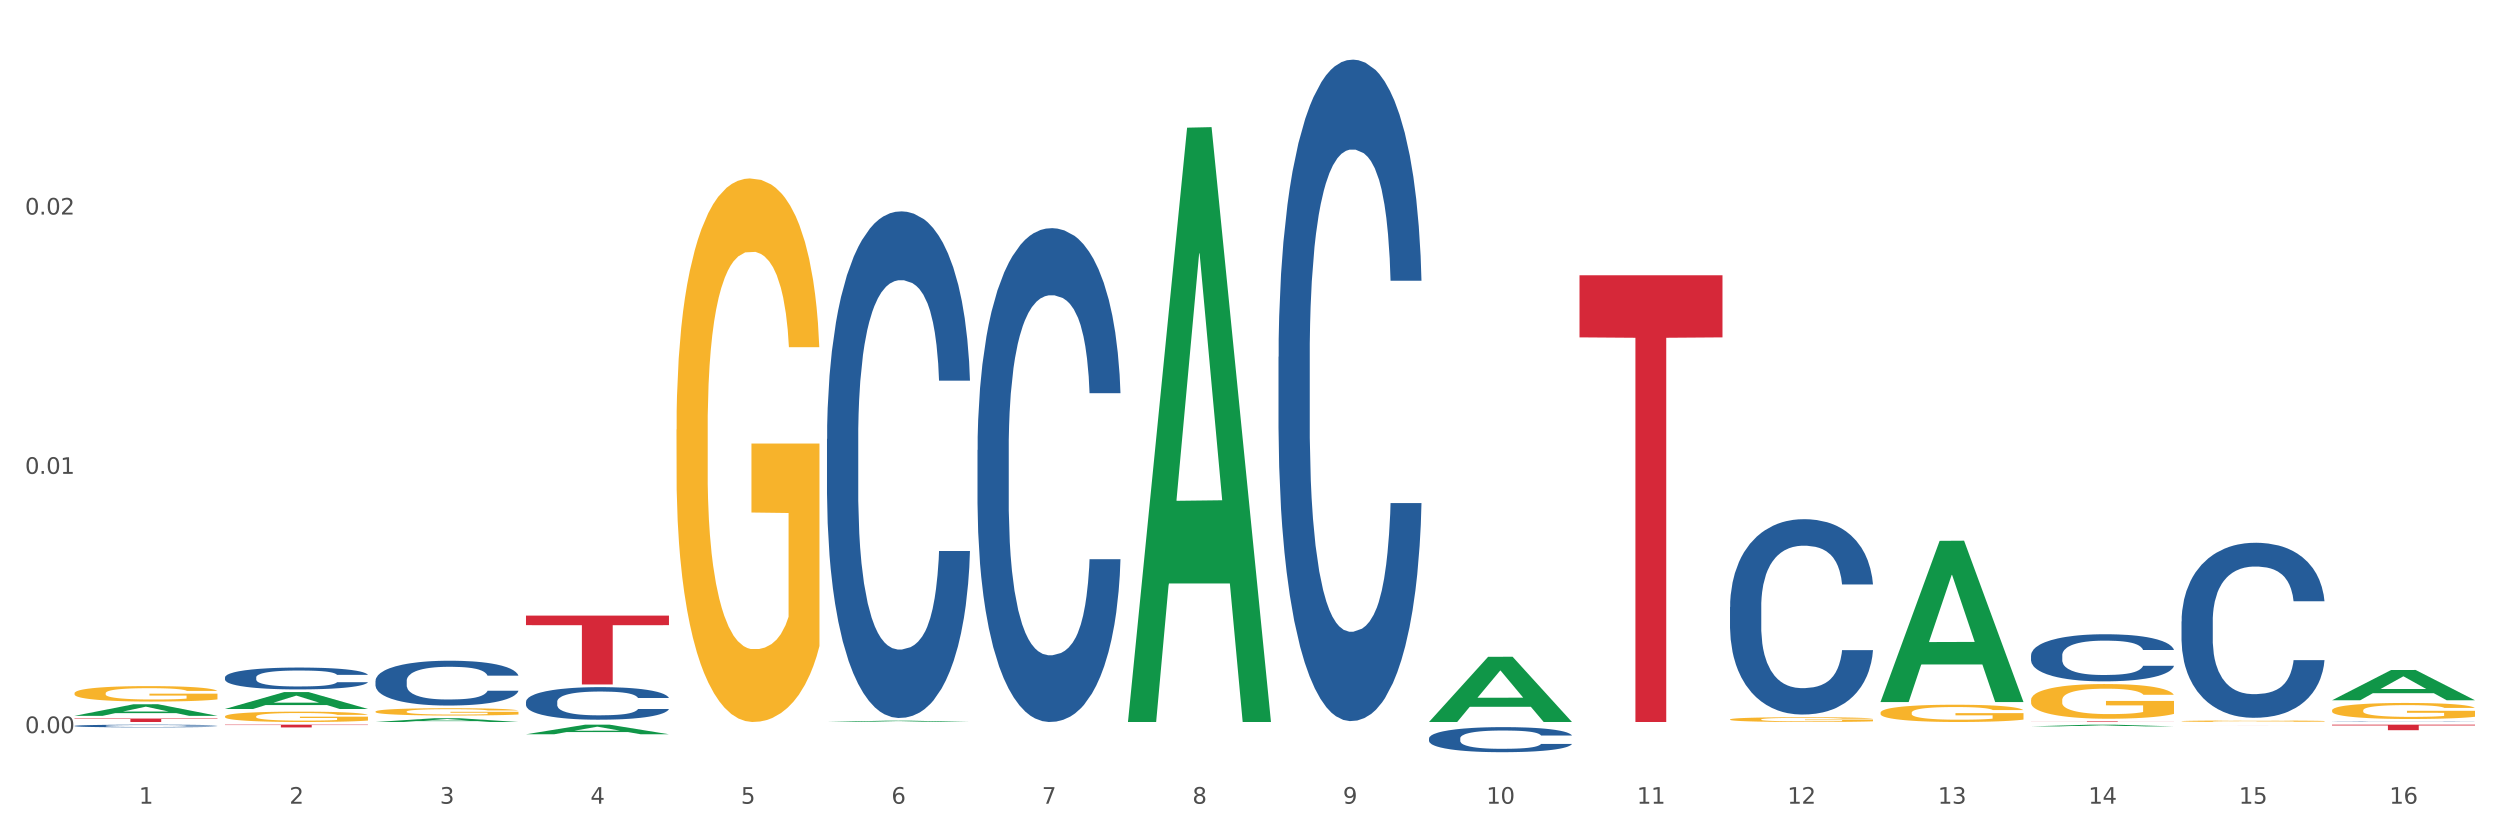 <?xml version="1.0" encoding="utf-8" standalone="no"?>
<!DOCTYPE svg PUBLIC "-//W3C//DTD SVG 1.1//EN"
  "http://www.w3.org/Graphics/SVG/1.1/DTD/svg11.dtd">
<svg xmlns:xlink="http://www.w3.org/1999/xlink" width="1080pt" height="360pt" viewBox="0 0 1080 360" xmlns="http://www.w3.org/2000/svg" version="1.1">
 <rect x="0" y="0" width="1080" height="360" fill="#333333" stroke="none"/>
 <defs>
  <style type="text/css">*{stroke-linejoin: round; stroke-linecap: butt}</style>
 </defs>
 <g id="figure_1">
  <g id="patch_1">
   <path d="M 0 360 
L 1080 360 
L 1080 0 
L 0 0 
z
" style="fill: #ffffff; stroke: #ffffff; stroke-linejoin: miter"/>
  </g>
  <g id="axes_1">
   <g id="matplotlib.axis_1">
    <g id="xtick_1">
     <g id="text_1">
      <!-- 1 -->
      <g style="fill: #4d4d4d" transform="translate(60.004 347.204) scale(0.096 -0.096)">
       <defs>
        <path id="DejaVuSans-31" d="M 794 531 
L 1825 531 
L 1825 4091 
L 703 3866 
L 703 4441 
L 1819 4666 
L 2450 4666 
L 2450 531 
L 3481 531 
L 3481 0 
L 794 0 
L 794 531 
z
" transform="scale(0.016)"/>
       </defs>
       <use xlink:href="#DejaVuSans-31"/>
      </g>
     </g>
    </g>
    <g id="xtick_2">
     <g id="text_2">
      <!-- 2 -->
      <g style="fill: #4d4d4d" transform="translate(125.021 347.204) scale(0.096 -0.096)">
       <defs>
        <path id="DejaVuSans-32" d="M 1228 531 
L 3431 531 
L 3431 0 
L 469 0 
L 469 531 
Q 828 903 1448 1529 
Q 2069 2156 2228 2338 
Q 2531 2678 2651 2914 
Q 2772 3150 2772 3378 
Q 2772 3750 2511 3984 
Q 2250 4219 1831 4219 
Q 1534 4219 1204 4116 
Q 875 4013 500 3803 
L 500 4441 
Q 881 4594 1212 4672 
Q 1544 4750 1819 4750 
Q 2544 4750 2975 4387 
Q 3406 4025 3406 3419 
Q 3406 3131 3298 2873 
Q 3191 2616 2906 2266 
Q 2828 2175 2409 1742 
Q 1991 1309 1228 531 
z
" transform="scale(0.016)"/>
       </defs>
       <use xlink:href="#DejaVuSans-32"/>
      </g>
     </g>
    </g>
    <g id="xtick_3">
     <g id="text_3">
      <!-- 3 -->
      <g style="fill: #4d4d4d" transform="translate(190.039 347.204) scale(0.096 -0.096)">
       <defs>
        <path id="DejaVuSans-33" d="M 2597 2516 
Q 3050 2419 3304 2112 
Q 3559 1806 3559 1356 
Q 3559 666 3084 287 
Q 2609 -91 1734 -91 
Q 1441 -91 1130 -33 
Q 819 25 488 141 
L 488 750 
Q 750 597 1062 519 
Q 1375 441 1716 441 
Q 2309 441 2620 675 
Q 2931 909 2931 1356 
Q 2931 1769 2642 2001 
Q 2353 2234 1838 2234 
L 1294 2234 
L 1294 2753 
L 1863 2753 
Q 2328 2753 2575 2939 
Q 2822 3125 2822 3475 
Q 2822 3834 2567 4026 
Q 2313 4219 1838 4219 
Q 1578 4219 1281 4162 
Q 984 4106 628 3988 
L 628 4550 
Q 988 4650 1302 4700 
Q 1616 4750 1894 4750 
Q 2613 4750 3031 4423 
Q 3450 4097 3450 3541 
Q 3450 3153 3228 2886 
Q 3006 2619 2597 2516 
z
" transform="scale(0.016)"/>
       </defs>
       <use xlink:href="#DejaVuSans-33"/>
      </g>
     </g>
    </g>
    <g id="xtick_4">
     <g id="text_4">
      <!-- 4 -->
      <g style="fill: #4d4d4d" transform="translate(255.056 347.204) scale(0.096 -0.096)">
       <defs>
        <path id="DejaVuSans-34" d="M 2419 4116 
L 825 1625 
L 2419 1625 
L 2419 4116 
z
M 2253 4666 
L 3047 4666 
L 3047 1625 
L 3713 1625 
L 3713 1100 
L 3047 1100 
L 3047 0 
L 2419 0 
L 2419 1100 
L 313 1100 
L 313 1709 
L 2253 4666 
z
" transform="scale(0.016)"/>
       </defs>
       <use xlink:href="#DejaVuSans-34"/>
      </g>
     </g>
    </g>
    <g id="xtick_5">
     <g id="text_5">
      <!-- 5 -->
      <g style="fill: #4d4d4d" transform="translate(320.073 347.204) scale(0.096 -0.096)">
       <defs>
        <path id="DejaVuSans-35" d="M 691 4666 
L 3169 4666 
L 3169 4134 
L 1269 4134 
L 1269 2991 
Q 1406 3038 1543 3061 
Q 1681 3084 1819 3084 
Q 2600 3084 3056 2656 
Q 3513 2228 3513 1497 
Q 3513 744 3044 326 
Q 2575 -91 1722 -91 
Q 1428 -91 1123 -41 
Q 819 9 494 109 
L 494 744 
Q 775 591 1075 516 
Q 1375 441 1709 441 
Q 2250 441 2565 725 
Q 2881 1009 2881 1497 
Q 2881 1984 2565 2268 
Q 2250 2553 1709 2553 
Q 1456 2553 1204 2497 
Q 953 2441 691 2322 
L 691 4666 
z
" transform="scale(0.016)"/>
       </defs>
       <use xlink:href="#DejaVuSans-35"/>
      </g>
     </g>
    </g>
    <g id="xtick_6">
     <g id="text_6">
      <!-- 6 -->
      <g style="fill: #4d4d4d" transform="translate(385.09 347.204) scale(0.096 -0.096)">
       <defs>
        <path id="DejaVuSans-36" d="M 2113 2584 
Q 1688 2584 1439 2293 
Q 1191 2003 1191 1497 
Q 1191 994 1439 701 
Q 1688 409 2113 409 
Q 2538 409 2786 701 
Q 3034 994 3034 1497 
Q 3034 2003 2786 2293 
Q 2538 2584 2113 2584 
z
M 3366 4563 
L 3366 3988 
Q 3128 4100 2886 4159 
Q 2644 4219 2406 4219 
Q 1781 4219 1451 3797 
Q 1122 3375 1075 2522 
Q 1259 2794 1537 2939 
Q 1816 3084 2150 3084 
Q 2853 3084 3261 2657 
Q 3669 2231 3669 1497 
Q 3669 778 3244 343 
Q 2819 -91 2113 -91 
Q 1303 -91 875 529 
Q 447 1150 447 2328 
Q 447 3434 972 4092 
Q 1497 4750 2381 4750 
Q 2619 4750 2861 4703 
Q 3103 4656 3366 4563 
z
" transform="scale(0.016)"/>
       </defs>
       <use xlink:href="#DejaVuSans-36"/>
      </g>
     </g>
    </g>
    <g id="xtick_7">
     <g id="text_7">
      <!-- 7 -->
      <g style="fill: #4d4d4d" transform="translate(450.108 347.204) scale(0.096 -0.096)">
       <defs>
        <path id="DejaVuSans-37" d="M 525 4666 
L 3525 4666 
L 3525 4397 
L 1831 0 
L 1172 0 
L 2766 4134 
L 525 4134 
L 525 4666 
z
" transform="scale(0.016)"/>
       </defs>
       <use xlink:href="#DejaVuSans-37"/>
      </g>
     </g>
    </g>
    <g id="xtick_8">
     <g id="text_8">
      <!-- 8 -->
      <g style="fill: #4d4d4d" transform="translate(515.125 347.204) scale(0.096 -0.096)">
       <defs>
        <path id="DejaVuSans-38" d="M 2034 2216 
Q 1584 2216 1326 1975 
Q 1069 1734 1069 1313 
Q 1069 891 1326 650 
Q 1584 409 2034 409 
Q 2484 409 2743 651 
Q 3003 894 3003 1313 
Q 3003 1734 2745 1975 
Q 2488 2216 2034 2216 
z
M 1403 2484 
Q 997 2584 770 2862 
Q 544 3141 544 3541 
Q 544 4100 942 4425 
Q 1341 4750 2034 4750 
Q 2731 4750 3128 4425 
Q 3525 4100 3525 3541 
Q 3525 3141 3298 2862 
Q 3072 2584 2669 2484 
Q 3125 2378 3379 2068 
Q 3634 1759 3634 1313 
Q 3634 634 3220 271 
Q 2806 -91 2034 -91 
Q 1263 -91 848 271 
Q 434 634 434 1313 
Q 434 1759 690 2068 
Q 947 2378 1403 2484 
z
M 1172 3481 
Q 1172 3119 1398 2916 
Q 1625 2713 2034 2713 
Q 2441 2713 2670 2916 
Q 2900 3119 2900 3481 
Q 2900 3844 2670 4047 
Q 2441 4250 2034 4250 
Q 1625 4250 1398 4047 
Q 1172 3844 1172 3481 
z
" transform="scale(0.016)"/>
       </defs>
       <use xlink:href="#DejaVuSans-38"/>
      </g>
     </g>
    </g>
    <g id="xtick_9">
     <g id="text_9">
      <!-- 9 -->
      <g style="fill: #4d4d4d" transform="translate(580.142 347.204) scale(0.096 -0.096)">
       <defs>
        <path id="DejaVuSans-39" d="M 703 97 
L 703 672 
Q 941 559 1184 500 
Q 1428 441 1663 441 
Q 2288 441 2617 861 
Q 2947 1281 2994 2138 
Q 2813 1869 2534 1725 
Q 2256 1581 1919 1581 
Q 1219 1581 811 2004 
Q 403 2428 403 3163 
Q 403 3881 828 4315 
Q 1253 4750 1959 4750 
Q 2769 4750 3195 4129 
Q 3622 3509 3622 2328 
Q 3622 1225 3098 567 
Q 2575 -91 1691 -91 
Q 1453 -91 1209 -44 
Q 966 3 703 97 
z
M 1959 2075 
Q 2384 2075 2632 2365 
Q 2881 2656 2881 3163 
Q 2881 3666 2632 3958 
Q 2384 4250 1959 4250 
Q 1534 4250 1286 3958 
Q 1038 3666 1038 3163 
Q 1038 2656 1286 2365 
Q 1534 2075 1959 2075 
z
" transform="scale(0.016)"/>
       </defs>
       <use xlink:href="#DejaVuSans-39"/>
      </g>
     </g>
    </g>
    <g id="xtick_10">
     <g id="text_10">
      <!-- 10 -->
      <g style="fill: #4d4d4d" transform="translate(642.105 347.204) scale(0.096 -0.096)">
       <defs>
        <path id="DejaVuSans-30" d="M 2034 4250 
Q 1547 4250 1301 3770 
Q 1056 3291 1056 2328 
Q 1056 1369 1301 889 
Q 1547 409 2034 409 
Q 2525 409 2770 889 
Q 3016 1369 3016 2328 
Q 3016 3291 2770 3770 
Q 2525 4250 2034 4250 
z
M 2034 4750 
Q 2819 4750 3233 4129 
Q 3647 3509 3647 2328 
Q 3647 1150 3233 529 
Q 2819 -91 2034 -91 
Q 1250 -91 836 529 
Q 422 1150 422 2328 
Q 422 3509 836 4129 
Q 1250 4750 2034 4750 
z
" transform="scale(0.016)"/>
       </defs>
       <use xlink:href="#DejaVuSans-31"/>
       <use xlink:href="#DejaVuSans-30" transform="translate(63.623 0)"/>
      </g>
     </g>
    </g>
    <g id="xtick_11">
     <g id="text_11">
      <!-- 11 -->
      <g style="fill: #4d4d4d" transform="translate(707.123 347.204) scale(0.096 -0.096)">
       <use xlink:href="#DejaVuSans-31"/>
       <use xlink:href="#DejaVuSans-31" transform="translate(63.623 0)"/>
      </g>
     </g>
    </g>
    <g id="xtick_12">
     <g id="text_12">
      <!-- 12 -->
      <g style="fill: #4d4d4d" transform="translate(772.14 347.204) scale(0.096 -0.096)">
       <use xlink:href="#DejaVuSans-31"/>
       <use xlink:href="#DejaVuSans-32" transform="translate(63.623 0)"/>
      </g>
     </g>
    </g>
    <g id="xtick_13">
     <g id="text_13">
      <!-- 13 -->
      <g style="fill: #4d4d4d" transform="translate(837.157 347.204) scale(0.096 -0.096)">
       <use xlink:href="#DejaVuSans-31"/>
       <use xlink:href="#DejaVuSans-33" transform="translate(63.623 0)"/>
      </g>
     </g>
    </g>
    <g id="xtick_14">
     <g id="text_14">
      <!-- 14 -->
      <g style="fill: #4d4d4d" transform="translate(902.174 347.204) scale(0.096 -0.096)">
       <use xlink:href="#DejaVuSans-31"/>
       <use xlink:href="#DejaVuSans-34" transform="translate(63.623 0)"/>
      </g>
     </g>
    </g>
    <g id="xtick_15">
     <g id="text_15">
      <!-- 15 -->
      <g style="fill: #4d4d4d" transform="translate(967.192 347.204) scale(0.096 -0.096)">
       <use xlink:href="#DejaVuSans-31"/>
       <use xlink:href="#DejaVuSans-35" transform="translate(63.623 0)"/>
      </g>
     </g>
    </g>
    <g id="xtick_16">
     <g id="text_16">
      <!-- 16 -->
      <g style="fill: #4d4d4d" transform="translate(1032.209 347.204) scale(0.096 -0.096)">
       <use xlink:href="#DejaVuSans-31"/>
       <use xlink:href="#DejaVuSans-36" transform="translate(63.623 0)"/>
      </g>
     </g>
    </g>
    <g id="xtick_17"/>
    <g id="xtick_18"/>
    <g id="xtick_19"/>
    <g id="xtick_20"/>
    <g id="xtick_21"/>
    <g id="xtick_22"/>
    <g id="xtick_23"/>
    <g id="xtick_24"/>
    <g id="xtick_25"/>
    <g id="xtick_26"/>
    <g id="xtick_27"/>
    <g id="xtick_28"/>
    <g id="xtick_29"/>
    <g id="xtick_30"/>
    <g id="xtick_31"/>
   </g>
   <g id="matplotlib.axis_2">
    <g id="ytick_1">
     <g id="text_17">
      <!-- 0.00 -->
      <g style="fill: #4d4d4d" transform="translate(10.8 316.704) scale(0.096 -0.096)">
       <defs>
        <path id="DejaVuSans-2e" d="M 684 794 
L 1344 794 
L 1344 0 
L 684 0 
L 684 794 
z
" transform="scale(0.016)"/>
       </defs>
       <use xlink:href="#DejaVuSans-30"/>
       <use xlink:href="#DejaVuSans-2e" transform="translate(63.623 0)"/>
       <use xlink:href="#DejaVuSans-30" transform="translate(95.41 0)"/>
       <use xlink:href="#DejaVuSans-30" transform="translate(159.033 0)"/>
      </g>
     </g>
    </g>
    <g id="ytick_2">
     <g id="text_18">
      <!-- 0.01 -->
      <g style="fill: #4d4d4d" transform="translate(10.8 204.698) scale(0.096 -0.096)">
       <use xlink:href="#DejaVuSans-30"/>
       <use xlink:href="#DejaVuSans-2e" transform="translate(63.623 0)"/>
       <use xlink:href="#DejaVuSans-30" transform="translate(95.41 0)"/>
       <use xlink:href="#DejaVuSans-31" transform="translate(159.033 0)"/>
      </g>
     </g>
    </g>
    <g id="ytick_3">
     <g id="text_19">
      <!-- 0.02 -->
      <g style="fill: #4d4d4d" transform="translate(10.8 92.692) scale(0.096 -0.096)">
       <use xlink:href="#DejaVuSans-30"/>
       <use xlink:href="#DejaVuSans-2e" transform="translate(63.623 0)"/>
       <use xlink:href="#DejaVuSans-30" transform="translate(95.41 0)"/>
       <use xlink:href="#DejaVuSans-32" transform="translate(159.033 0)"/>
      </g>
     </g>
    </g>
    <g id="ytick_4"/>
    <g id="ytick_5"/>
    <g id="ytick_6"/>
   </g>
   <g id="PolyCollection_1">
    <path d="M 32.175 309.237 
L 32.239 309.233 
L 57.709 304.233 
L 68.28 304.228 
L 93.941 309.247 
L 81.715 309.247 
L 76.176 308.078 
L 49.877 308.078 
L 49.686 308.097 
L 44.337 309.247 
L 32.175 309.247 
L 32.175 309.237 
L 53.188 307.381 
L 72.864 307.376 
L 63.122 305.298 
L 62.995 305.289 
L 62.867 305.303 
L 53.125 307.376 
L 53.188 307.381 
L 32.175 309.237 
z
" clip-path="url(#p250b231bc8)" style="fill: #109648"/>
    <path d="M 97.192 306.262 
L 97.256 306.256 
L 122.727 298.983 
L 133.297 298.976 
L 158.959 306.276 
L 146.733 306.276 
L 141.193 304.576 
L 114.894 304.576 
L 114.703 304.604 
L 109.354 306.276 
L 97.192 306.276 
L 97.192 306.262 
L 118.206 303.562 
L 137.882 303.555 
L 128.139 300.532 
L 128.012 300.518 
L 127.884 300.539 
L 118.142 303.555 
L 118.206 303.562 
L 97.192 306.262 
z
" clip-path="url(#p250b231bc8)" style="fill: #109648"/>
    <path d="M 162.209 311.905 
L 162.273 311.903 
L 187.744 310.26 
L 198.314 310.259 
L 223.976 311.908 
L 211.75 311.908 
L 206.21 311.524 
L 179.912 311.524 
L 179.721 311.53 
L 174.372 311.908 
L 162.209 311.908 
L 162.209 311.905 
L 183.223 311.294 
L 202.899 311.293 
L 193.156 310.61 
L 193.029 310.607 
L 192.902 310.612 
L 183.159 311.293 
L 183.223 311.294 
L 162.209 311.905 
z
" clip-path="url(#p250b231bc8)" style="fill: #109648"/>
    <path d="M 227.227 303.165 
L 227.3 303.152 
L 227.3 302.792 
L 227.519 302.304 
L 228.322 301.404 
L 229.344 300.723 
L 231.096 299.926 
L 232.045 299.592 
L 233.287 299.22 
L 235.842 298.616 
L 238.762 298.102 
L 240.807 297.819 
L 242.34 297.639 
L 245.771 297.318 
L 247.743 297.176 
L 249.787 297.061 
L 251.539 296.983 
L 254.459 296.893 
L 256.796 296.855 
L 259.497 296.842 
L 261.76 296.855 
L 264.754 296.906 
L 269.134 297.061 
L 270.814 297.151 
L 273.077 297.305 
L 275.413 297.51 
L 277.312 297.716 
L 279.502 298.012 
L 281.765 298.397 
L 283.955 298.885 
L 285.489 299.335 
L 286.73 299.811 
L 287.825 300.389 
L 288.628 301.019 
L 288.993 301.546 
L 275.632 301.546 
L 275.267 301.07 
L 274.537 300.556 
L 273.807 300.209 
L 273.004 299.926 
L 271.763 299.605 
L 270.668 299.4 
L 268.842 299.155 
L 267.163 299.001 
L 265.776 298.911 
L 264.097 298.834 
L 260.519 298.757 
L 257.964 298.757 
L 256.358 298.783 
L 254.386 298.847 
L 252.707 298.937 
L 250.736 299.091 
L 249.203 299.258 
L 247.669 299.477 
L 246.793 299.631 
L 245.479 299.914 
L 244.603 300.145 
L 243.435 300.543 
L 242.778 300.826 
L 241.61 301.559 
L 241.099 302.098 
L 240.88 302.471 
L 240.734 302.882 
L 240.734 304.887 
L 241.172 305.787 
L 241.537 306.172 
L 242.121 306.609 
L 243.216 307.175 
L 244.822 307.727 
L 246.501 308.126 
L 247.889 308.37 
L 249.203 308.55 
L 250.517 308.691 
L 252.123 308.82 
L 253.437 308.897 
L 255.409 308.974 
L 257.745 309.013 
L 259.57 309.013 
L 263.294 308.948 
L 264.973 308.884 
L 266.579 308.794 
L 268.331 308.653 
L 269.718 308.498 
L 270.522 308.383 
L 271.836 308.139 
L 272.858 307.882 
L 273.734 307.586 
L 274.318 307.329 
L 274.975 306.943 
L 275.486 306.506 
L 275.632 306.275 
L 288.993 306.275 
L 288.701 306.738 
L 288.19 307.188 
L 287.168 307.792 
L 286.365 308.139 
L 285.124 308.563 
L 283.809 308.923 
L 281.984 309.321 
L 280.305 309.617 
L 278.553 309.874 
L 276.654 310.105 
L 273.223 310.426 
L 271.982 310.516 
L 269.353 310.67 
L 267.309 310.76 
L 264.316 310.85 
L 261.249 310.902 
L 258.037 310.915 
L 255.19 310.889 
L 252.05 310.812 
L 250.079 310.735 
L 247.889 310.619 
L 245.333 310.439 
L 242.924 310.221 
L 240.661 309.964 
L 238.543 309.668 
L 236.572 309.334 
L 234.017 308.781 
L 232.118 308.241 
L 230.731 307.74 
L 229.782 307.316 
L 228.833 306.776 
L 228.322 306.404 
L 227.519 305.504 
L 227.227 304.669 
L 227.227 303.165 
z
" clip-path="url(#p250b231bc8)" style="fill: #255c99"/>
    <path d="M 162.209 294.131 
L 162.282 294.113 
L 162.282 293.618 
L 162.502 292.946 
L 163.305 291.708 
L 164.327 290.77 
L 166.079 289.674 
L 167.028 289.214 
L 168.269 288.701 
L 170.825 287.87 
L 173.745 287.162 
L 175.789 286.773 
L 177.323 286.525 
L 180.754 286.083 
L 182.725 285.889 
L 184.77 285.73 
L 186.522 285.623 
L 189.442 285.5 
L 191.778 285.447 
L 194.48 285.429 
L 196.743 285.447 
L 199.737 285.517 
L 204.117 285.73 
L 205.796 285.853 
L 208.06 286.066 
L 210.396 286.349 
L 212.294 286.632 
L 214.485 287.038 
L 216.748 287.569 
L 218.938 288.241 
L 220.471 288.86 
L 221.713 289.514 
L 222.808 290.31 
L 223.611 291.177 
L 223.976 291.902 
L 210.615 291.902 
L 210.25 291.248 
L 209.52 290.54 
L 208.79 290.063 
L 207.987 289.674 
L 206.746 289.231 
L 205.65 288.948 
L 203.825 288.612 
L 202.146 288.4 
L 200.759 288.276 
L 199.079 288.17 
L 195.502 288.064 
L 192.947 288.064 
L 191.34 288.1 
L 189.369 288.188 
L 187.69 288.312 
L 185.719 288.524 
L 184.185 288.754 
L 182.652 289.055 
L 181.776 289.267 
L 180.462 289.656 
L 179.586 289.974 
L 178.418 290.523 
L 177.761 290.912 
L 176.592 291.92 
L 176.081 292.663 
L 175.862 293.175 
L 175.716 293.741 
L 175.716 296.5 
L 176.154 297.739 
L 176.519 298.269 
L 177.104 298.87 
L 178.199 299.649 
L 179.805 300.409 
L 181.484 300.957 
L 182.871 301.293 
L 184.185 301.541 
L 185.5 301.736 
L 187.106 301.912 
L 188.42 302.019 
L 190.391 302.125 
L 192.728 302.178 
L 194.553 302.178 
L 198.276 302.089 
L 199.956 302.001 
L 201.562 301.877 
L 203.314 301.683 
L 204.701 301.47 
L 205.504 301.311 
L 206.819 300.975 
L 207.841 300.621 
L 208.717 300.215 
L 209.301 299.861 
L 209.958 299.33 
L 210.469 298.729 
L 210.615 298.411 
L 223.976 298.411 
L 223.684 299.047 
L 223.173 299.666 
L 222.151 300.498 
L 221.348 300.975 
L 220.106 301.559 
L 218.792 302.054 
L 216.967 302.602 
L 215.288 303.009 
L 213.535 303.363 
L 211.637 303.681 
L 208.206 304.123 
L 206.965 304.247 
L 204.336 304.459 
L 202.292 304.583 
L 199.299 304.707 
L 196.232 304.778 
L 193.02 304.795 
L 190.172 304.76 
L 187.033 304.654 
L 185.062 304.548 
L 182.871 304.389 
L 180.316 304.141 
L 177.907 303.84 
L 175.643 303.487 
L 173.526 303.08 
L 171.555 302.62 
L 168.999 301.859 
L 167.101 301.117 
L 165.714 300.427 
L 164.765 299.843 
L 163.816 299.1 
L 163.305 298.587 
L 162.502 297.349 
L 162.209 296.2 
L 162.209 294.131 
z
" clip-path="url(#p250b231bc8)" style="fill: #255c99"/>
    <path d="M 747.365 310.793 
L 747.438 310.791 
L 747.438 310.723 
L 747.583 310.665 
L 748.313 310.523 
L 749.407 310.406 
L 750.209 310.343 
L 751.011 310.292 
L 751.959 310.241 
L 753.126 310.188 
L 755.24 310.11 
L 756.553 310.071 
L 758.157 310.029 
L 761.074 309.969 
L 763.189 309.934 
L 765.377 309.906 
L 768.95 309.872 
L 771.284 309.857 
L 773.763 309.846 
L 776.753 309.838 
L 779.014 309.836 
L 783.972 309.842 
L 788.202 309.859 
L 790.244 309.872 
L 792.869 309.895 
L 794.255 309.91 
L 796.515 309.94 
L 798.849 309.98 
L 800.453 310.014 
L 802.86 310.078 
L 804.683 310.143 
L 806.36 310.222 
L 807.235 310.277 
L 807.891 310.328 
L 808.475 310.387 
L 809.058 310.479 
L 795.932 310.479 
L 795.421 310.413 
L 794.619 310.351 
L 793.452 310.29 
L 792.432 310.252 
L 790.681 310.205 
L 789.077 310.175 
L 787.4 310.152 
L 785.358 310.133 
L 783.754 310.124 
L 781.493 310.116 
L 777.045 310.118 
L 774.055 310.133 
L 772.013 310.152 
L 770.7 310.169 
L 769.533 310.188 
L 768.221 310.214 
L 766.689 310.254 
L 765.596 310.29 
L 764.502 310.336 
L 763.627 310.381 
L 762.824 310.434 
L 762.168 310.491 
L 761.658 310.549 
L 761.22 310.621 
L 760.856 310.74 
L 760.856 311 
L 761.001 311.058 
L 761.366 311.136 
L 761.804 311.194 
L 762.533 311.264 
L 763.189 311.312 
L 764.429 311.38 
L 765.814 311.437 
L 766.908 311.473 
L 768.002 311.503 
L 769.898 311.544 
L 772.013 311.578 
L 773.836 311.599 
L 776.315 311.618 
L 777.993 311.626 
L 779.451 311.63 
L 783.024 311.63 
L 785.577 311.624 
L 788.421 311.611 
L 790.608 311.594 
L 792.432 311.573 
L 794.473 311.539 
L 795.786 311.507 
L 795.786 311.111 
L 779.743 311.109 
L 779.743 310.846 
L 809.131 310.846 
L 809.131 311.618 
L 807.891 311.658 
L 806.506 311.694 
L 805.047 311.726 
L 802.86 311.766 
L 800.234 311.804 
L 797.901 311.83 
L 795.421 311.853 
L 792.504 311.874 
L 788.712 311.893 
L 786.379 311.9 
L 783.462 311.906 
L 780.034 311.908 
L 777.045 311.904 
L 774.128 311.894 
L 771.065 311.877 
L 768.075 311.853 
L 765.814 311.828 
L 763.554 311.798 
L 761.147 311.758 
L 759.251 311.72 
L 757.793 311.686 
L 756.188 311.643 
L 754.438 311.586 
L 753.126 311.535 
L 751.959 311.482 
L 750.719 311.414 
L 749.844 311.355 
L 748.969 311.281 
L 748.459 311.227 
L 747.875 311.141 
L 747.438 311.022 
L 747.365 310.793 
z
" clip-path="url(#p250b231bc8)" style="fill: #f7b32b"/>
    <path d="M 292.244 185.591 
L 292.317 185.377 
L 292.317 177.656 
L 292.463 171.008 
L 293.192 154.924 
L 294.286 141.627 
L 295.088 134.55 
L 295.89 128.76 
L 296.838 122.969 
L 298.005 116.964 
L 300.12 108.171 
L 301.432 103.668 
L 303.037 98.95 
L 305.954 92.087 
L 308.068 88.227 
L 310.256 85.01 
L 313.829 81.15 
L 316.163 79.434 
L 318.642 78.147 
L 321.632 77.289 
L 323.893 77.075 
L 328.852 77.718 
L 333.081 79.648 
L 335.123 81.15 
L 337.748 83.723 
L 339.134 85.439 
L 341.395 88.87 
L 343.728 93.374 
L 345.332 97.234 
L 347.739 104.526 
L 349.562 111.817 
L 351.239 120.825 
L 352.114 127.044 
L 352.771 132.834 
L 353.354 139.483 
L 353.937 149.991 
L 340.811 149.991 
L 340.301 142.485 
L 339.499 135.408 
L 338.332 128.545 
L 337.311 124.256 
L 335.561 118.894 
L 333.956 115.463 
L 332.279 112.89 
L 330.237 110.745 
L 328.633 109.673 
L 326.372 108.815 
L 321.924 109.029 
L 318.934 110.745 
L 316.892 112.89 
L 315.58 114.82 
L 314.413 116.964 
L 313.1 119.967 
L 311.569 124.47 
L 310.475 128.545 
L 309.381 133.692 
L 308.506 138.839 
L 307.704 144.844 
L 307.047 151.278 
L 306.537 157.926 
L 306.099 166.075 
L 305.735 179.586 
L 305.735 208.967 
L 305.881 215.616 
L 306.245 224.408 
L 306.683 231.057 
L 307.412 238.992 
L 308.068 244.353 
L 309.308 252.074 
L 310.694 258.507 
L 311.788 262.582 
L 312.881 266.013 
L 314.777 270.732 
L 316.892 274.592 
L 318.715 276.951 
L 321.195 279.095 
L 322.872 279.953 
L 324.33 280.382 
L 327.904 280.382 
L 330.456 279.739 
L 333.3 278.238 
L 335.488 276.307 
L 337.311 273.948 
L 339.353 270.088 
L 340.665 266.442 
L 340.665 221.62 
L 324.622 221.406 
L 324.622 191.596 
L 354.01 191.596 
L 354.01 279.095 
L 352.771 283.599 
L 351.385 287.674 
L 349.927 291.32 
L 347.739 295.823 
L 345.114 300.112 
L 342.78 303.115 
L 340.301 305.688 
L 337.384 308.047 
L 333.592 310.192 
L 331.258 311.05 
L 328.341 311.693 
L 324.914 311.908 
L 321.924 311.479 
L 319.007 310.406 
L 315.944 308.476 
L 312.954 305.688 
L 310.694 302.9 
L 308.433 299.469 
L 306.027 294.965 
L 304.131 290.676 
L 302.672 286.816 
L 301.068 281.883 
L 299.318 275.45 
L 298.005 269.659 
L 296.838 263.654 
L 295.598 255.934 
L 294.723 249.286 
L 293.848 240.922 
L 293.338 234.702 
L 292.754 225.052 
L 292.317 211.541 
L 292.244 185.591 
z
" clip-path="url(#p250b231bc8)" style="fill: #f7b32b"/>
    <path d="M 162.209 307.407 
L 162.282 307.404 
L 162.282 307.3 
L 162.428 307.21 
L 163.157 306.994 
L 164.251 306.815 
L 165.054 306.719 
L 165.856 306.641 
L 166.804 306.563 
L 167.97 306.482 
L 170.085 306.364 
L 171.398 306.303 
L 173.002 306.239 
L 175.919 306.147 
L 178.034 306.095 
L 180.222 306.051 
L 183.795 305.999 
L 186.128 305.976 
L 188.608 305.959 
L 191.598 305.947 
L 193.858 305.945 
L 198.817 305.953 
L 203.047 305.979 
L 205.089 305.999 
L 207.714 306.034 
L 209.099 306.057 
L 211.36 306.104 
L 213.694 306.164 
L 215.298 306.216 
L 217.704 306.314 
L 219.528 306.413 
L 221.205 306.534 
L 222.08 306.618 
L 222.736 306.696 
L 223.32 306.786 
L 223.903 306.927 
L 210.777 306.927 
L 210.266 306.826 
L 209.464 306.731 
L 208.297 306.638 
L 207.276 306.58 
L 205.526 306.508 
L 203.922 306.462 
L 202.245 306.427 
L 200.203 306.398 
L 198.598 306.384 
L 196.338 306.372 
L 191.889 306.375 
L 188.9 306.398 
L 186.858 306.427 
L 185.545 306.453 
L 184.378 306.482 
L 183.066 306.523 
L 181.534 306.583 
L 180.44 306.638 
L 179.347 306.708 
L 178.471 306.777 
L 177.669 306.858 
L 177.013 306.945 
L 176.503 307.034 
L 176.065 307.144 
L 175.7 307.326 
L 175.7 307.722 
L 175.846 307.812 
L 176.211 307.93 
L 176.648 308.02 
L 177.378 308.127 
L 178.034 308.199 
L 179.274 308.303 
L 180.659 308.39 
L 181.753 308.445 
L 182.847 308.491 
L 184.743 308.554 
L 186.858 308.606 
L 188.681 308.638 
L 191.16 308.667 
L 192.837 308.679 
L 194.296 308.685 
L 197.869 308.685 
L 200.422 308.676 
L 203.266 308.656 
L 205.453 308.63 
L 207.276 308.598 
L 209.318 308.546 
L 210.631 308.497 
L 210.631 307.893 
L 194.588 307.89 
L 194.588 307.488 
L 223.976 307.488 
L 223.976 308.667 
L 222.736 308.728 
L 221.351 308.783 
L 219.892 308.832 
L 217.704 308.893 
L 215.079 308.95 
L 212.746 308.991 
L 210.266 309.026 
L 207.349 309.057 
L 203.557 309.086 
L 201.224 309.098 
L 198.307 309.106 
L 194.879 309.109 
L 191.889 309.104 
L 188.972 309.089 
L 185.91 309.063 
L 182.92 309.026 
L 180.659 308.988 
L 178.399 308.942 
L 175.992 308.881 
L 174.096 308.823 
L 172.638 308.771 
L 171.033 308.705 
L 169.283 308.618 
L 167.97 308.54 
L 166.804 308.459 
L 165.564 308.355 
L 164.689 308.265 
L 163.814 308.153 
L 163.303 308.069 
L 162.72 307.939 
L 162.282 307.757 
L 162.209 307.407 
z
" clip-path="url(#p250b231bc8)" style="fill: #f7b32b"/>
    <path d="M 1007.434 311.827 
L 1007.507 311.827 
L 1007.507 311.823 
L 1007.726 311.818 
L 1008.529 311.809 
L 1009.551 311.802 
L 1011.303 311.793 
L 1012.252 311.79 
L 1013.493 311.786 
L 1016.049 311.78 
L 1018.969 311.774 
L 1021.013 311.771 
L 1022.547 311.769 
L 1025.978 311.766 
L 1027.949 311.765 
L 1029.994 311.763 
L 1031.746 311.763 
L 1034.666 311.762 
L 1037.003 311.761 
L 1039.704 311.761 
L 1041.967 311.761 
L 1044.961 311.762 
L 1049.341 311.763 
L 1051.021 311.764 
L 1053.284 311.766 
L 1055.62 311.768 
L 1057.518 311.77 
L 1059.709 311.773 
L 1061.972 311.777 
L 1064.162 311.782 
L 1065.696 311.787 
L 1066.937 311.792 
L 1068.032 311.798 
L 1068.835 311.805 
L 1069.2 311.81 
L 1055.839 311.81 
L 1055.474 311.805 
L 1054.744 311.8 
L 1054.014 311.796 
L 1053.211 311.793 
L 1051.97 311.79 
L 1050.875 311.788 
L 1049.049 311.785 
L 1047.37 311.784 
L 1045.983 311.783 
L 1044.304 311.782 
L 1040.726 311.781 
L 1038.171 311.781 
L 1036.565 311.781 
L 1034.593 311.782 
L 1032.914 311.783 
L 1030.943 311.785 
L 1029.41 311.786 
L 1027.876 311.789 
L 1027 311.79 
L 1025.686 311.793 
L 1024.81 311.795 
L 1023.642 311.8 
L 1022.985 311.803 
L 1021.817 311.81 
L 1021.306 311.816 
L 1021.086 311.82 
L 1020.94 311.824 
L 1020.94 311.845 
L 1021.379 311.854 
L 1021.744 311.858 
L 1022.328 311.863 
L 1023.423 311.869 
L 1025.029 311.874 
L 1026.708 311.879 
L 1028.095 311.881 
L 1029.41 311.883 
L 1030.724 311.885 
L 1032.33 311.886 
L 1033.644 311.887 
L 1035.615 311.887 
L 1037.952 311.888 
L 1039.777 311.888 
L 1043.501 311.887 
L 1045.18 311.887 
L 1046.786 311.886 
L 1048.538 311.884 
L 1049.925 311.883 
L 1050.728 311.881 
L 1052.043 311.879 
L 1053.065 311.876 
L 1053.941 311.873 
L 1054.525 311.87 
L 1055.182 311.866 
L 1055.693 311.862 
L 1055.839 311.859 
L 1069.2 311.859 
L 1068.908 311.864 
L 1068.397 311.869 
L 1067.375 311.875 
L 1066.572 311.879 
L 1065.33 311.883 
L 1064.016 311.887 
L 1062.191 311.891 
L 1060.512 311.894 
L 1058.76 311.897 
L 1056.861 311.899 
L 1053.43 311.903 
L 1052.189 311.904 
L 1049.56 311.905 
L 1047.516 311.906 
L 1044.523 311.907 
L 1041.456 311.908 
L 1038.244 311.908 
L 1035.396 311.907 
L 1032.257 311.907 
L 1030.286 311.906 
L 1028.095 311.905 
L 1025.54 311.903 
L 1023.131 311.9 
L 1020.867 311.898 
L 1018.75 311.895 
L 1016.779 311.891 
L 1014.224 311.885 
L 1012.325 311.88 
L 1010.938 311.875 
L 1009.989 311.87 
L 1009.04 311.865 
L 1008.529 311.861 
L 1007.726 311.851 
L 1007.434 311.843 
L 1007.434 311.827 
z
" clip-path="url(#p250b231bc8)" style="fill: #255c99"/>
    <path d="M 942.416 268.45 
L 942.489 268.381 
L 942.489 266.447 
L 942.708 263.823 
L 943.512 258.988 
L 944.534 255.328 
L 946.286 251.046 
L 947.235 249.25 
L 948.476 247.247 
L 951.032 244.001 
L 953.952 241.239 
L 955.996 239.719 
L 957.529 238.752 
L 960.961 237.026 
L 962.932 236.266 
L 964.976 235.644 
L 966.729 235.23 
L 969.649 234.747 
L 971.985 234.539 
L 974.687 234.47 
L 976.95 234.539 
L 979.943 234.816 
L 984.324 235.644 
L 986.003 236.128 
L 988.267 236.957 
L 990.603 238.062 
L 992.501 239.167 
L 994.691 240.755 
L 996.955 242.827 
L 999.145 245.452 
L 1000.678 247.869 
L 1001.919 250.424 
L 1003.015 253.532 
L 1003.818 256.916 
L 1004.183 259.748 
L 990.822 259.748 
L 990.457 257.193 
L 989.727 254.43 
L 988.997 252.565 
L 988.194 251.046 
L 986.952 249.319 
L 985.857 248.214 
L 984.032 246.902 
L 982.353 246.073 
L 980.966 245.59 
L 979.286 245.175 
L 975.709 244.761 
L 973.154 244.761 
L 971.547 244.899 
L 969.576 245.244 
L 967.897 245.728 
L 965.926 246.557 
L 964.392 247.454 
L 962.859 248.629 
L 961.983 249.457 
L 960.669 250.977 
L 959.793 252.22 
L 958.625 254.361 
L 957.967 255.88 
L 956.799 259.817 
L 956.288 262.718 
L 956.069 264.721 
L 955.923 266.931 
L 955.923 277.705 
L 956.361 282.539 
L 956.726 284.611 
L 957.31 286.959 
L 958.406 289.998 
L 960.012 292.968 
L 961.691 295.109 
L 963.078 296.421 
L 964.392 297.388 
L 965.707 298.148 
L 967.313 298.838 
L 968.627 299.253 
L 970.598 299.667 
L 972.935 299.874 
L 974.76 299.874 
L 978.483 299.529 
L 980.163 299.184 
L 981.769 298.7 
L 983.521 297.941 
L 984.908 297.112 
L 985.711 296.49 
L 987.025 295.178 
L 988.048 293.797 
L 988.924 292.208 
L 989.508 290.827 
L 990.165 288.755 
L 990.676 286.407 
L 990.822 285.164 
L 1004.183 285.164 
L 1003.891 287.65 
L 1003.38 290.067 
L 1002.358 293.313 
L 1001.554 295.178 
L 1000.313 297.457 
L 998.999 299.391 
L 997.174 301.532 
L 995.495 303.12 
L 993.742 304.502 
L 991.844 305.745 
L 988.413 307.472 
L 987.171 307.955 
L 984.543 308.784 
L 982.499 309.267 
L 979.505 309.751 
L 976.439 310.027 
L 973.227 310.096 
L 970.379 309.958 
L 967.24 309.543 
L 965.268 309.129 
L 963.078 308.508 
L 960.523 307.541 
L 958.114 306.367 
L 955.85 304.985 
L 953.733 303.397 
L 951.762 301.601 
L 949.206 298.631 
L 947.308 295.731 
L 945.921 293.037 
L 944.972 290.758 
L 944.023 287.857 
L 943.512 285.854 
L 942.708 281.02 
L 942.416 276.531 
L 942.416 268.45 
z
" clip-path="url(#p250b231bc8)" style="fill: #255c99"/>
    <path d="M 877.399 283.138 
L 877.472 283.12 
L 877.472 282.599 
L 877.691 281.893 
L 878.494 280.591 
L 879.516 279.606 
L 881.269 278.453 
L 882.218 277.97 
L 883.459 277.43 
L 886.014 276.557 
L 888.935 275.813 
L 890.979 275.404 
L 892.512 275.144 
L 895.944 274.679 
L 897.915 274.474 
L 899.959 274.307 
L 901.711 274.195 
L 904.632 274.065 
L 906.968 274.009 
L 909.67 273.991 
L 911.933 274.009 
L 914.926 274.084 
L 919.307 274.307 
L 920.986 274.437 
L 923.249 274.66 
L 925.586 274.958 
L 927.484 275.255 
L 929.674 275.683 
L 931.938 276.24 
L 934.128 276.947 
L 935.661 277.598 
L 936.902 278.286 
L 937.997 279.122 
L 938.8 280.033 
L 939.166 280.796 
L 925.805 280.796 
L 925.44 280.108 
L 924.71 279.364 
L 923.979 278.862 
L 923.176 278.453 
L 921.935 277.988 
L 920.84 277.691 
L 919.015 277.337 
L 917.336 277.114 
L 915.948 276.984 
L 914.269 276.873 
L 910.692 276.761 
L 908.136 276.761 
L 906.53 276.798 
L 904.559 276.891 
L 902.88 277.021 
L 900.908 277.244 
L 899.375 277.486 
L 897.842 277.802 
L 896.966 278.025 
L 895.652 278.434 
L 894.775 278.769 
L 893.607 279.345 
L 892.95 279.754 
L 891.782 280.814 
L 891.271 281.595 
L 891.052 282.134 
L 890.906 282.729 
L 890.906 285.63 
L 891.344 286.931 
L 891.709 287.489 
L 892.293 288.121 
L 893.388 288.939 
L 894.995 289.739 
L 896.674 290.315 
L 898.061 290.668 
L 899.375 290.929 
L 900.689 291.133 
L 902.296 291.319 
L 903.61 291.431 
L 905.581 291.542 
L 907.917 291.598 
L 909.743 291.598 
L 913.466 291.505 
L 915.145 291.412 
L 916.751 291.282 
L 918.504 291.077 
L 919.891 290.854 
L 920.694 290.687 
L 922.008 290.334 
L 923.03 289.962 
L 923.906 289.534 
L 924.491 289.162 
L 925.148 288.604 
L 925.659 287.972 
L 925.805 287.638 
L 939.166 287.638 
L 938.873 288.307 
L 938.362 288.958 
L 937.34 289.832 
L 936.537 290.334 
L 935.296 290.947 
L 933.982 291.468 
L 932.157 292.044 
L 930.477 292.472 
L 928.725 292.844 
L 926.827 293.178 
L 923.395 293.643 
L 922.154 293.773 
L 919.526 293.996 
L 917.482 294.126 
L 914.488 294.257 
L 911.422 294.331 
L 908.209 294.35 
L 905.362 294.312 
L 902.223 294.201 
L 900.251 294.089 
L 898.061 293.922 
L 895.506 293.662 
L 893.096 293.346 
L 890.833 292.974 
L 888.716 292.546 
L 886.744 292.063 
L 884.189 291.263 
L 882.291 290.482 
L 880.904 289.757 
L 879.954 289.144 
L 879.005 288.363 
L 878.494 287.824 
L 877.691 286.522 
L 877.399 285.314 
L 877.399 283.138 
z
" clip-path="url(#p250b231bc8)" style="fill: #255c99"/>
    <path d="M 747.365 262.206 
L 747.438 262.129 
L 747.438 259.971 
L 747.657 257.042 
L 748.46 251.646 
L 749.482 247.561 
L 751.234 242.782 
L 752.183 240.778 
L 753.424 238.542 
L 755.98 234.919 
L 758.9 231.836 
L 760.944 230.14 
L 762.478 229.061 
L 765.909 227.134 
L 767.88 226.286 
L 769.925 225.592 
L 771.677 225.13 
L 774.597 224.59 
L 776.934 224.359 
L 779.635 224.282 
L 781.898 224.359 
L 784.892 224.667 
L 789.272 225.592 
L 790.952 226.132 
L 793.215 227.057 
L 795.551 228.29 
L 797.449 229.524 
L 799.64 231.297 
L 801.903 233.609 
L 804.093 236.538 
L 805.627 239.236 
L 806.868 242.088 
L 807.963 245.557 
L 808.766 249.334 
L 809.131 252.494 
L 795.77 252.494 
L 795.405 249.642 
L 794.675 246.559 
L 793.945 244.478 
L 793.142 242.782 
L 791.901 240.855 
L 790.806 239.621 
L 788.98 238.157 
L 787.301 237.232 
L 785.914 236.692 
L 784.235 236.23 
L 780.657 235.767 
L 778.102 235.767 
L 776.496 235.921 
L 774.524 236.307 
L 772.845 236.846 
L 770.874 237.771 
L 769.341 238.773 
L 767.807 240.084 
L 766.931 241.009 
L 765.617 242.705 
L 764.741 244.092 
L 763.573 246.482 
L 762.916 248.177 
L 761.748 252.571 
L 761.237 255.809 
L 761.018 258.044 
L 760.871 260.511 
L 760.871 272.535 
L 761.31 277.931 
L 761.675 280.244 
L 762.259 282.864 
L 763.354 286.256 
L 764.96 289.571 
L 766.639 291.96 
L 768.026 293.425 
L 769.341 294.504 
L 770.655 295.352 
L 772.261 296.123 
L 773.575 296.585 
L 775.546 297.048 
L 777.883 297.279 
L 779.708 297.279 
L 783.432 296.893 
L 785.111 296.508 
L 786.717 295.968 
L 788.469 295.12 
L 789.856 294.195 
L 790.66 293.502 
L 791.974 292.037 
L 792.996 290.496 
L 793.872 288.723 
L 794.456 287.181 
L 795.113 284.869 
L 795.624 282.248 
L 795.77 280.86 
L 809.131 280.86 
L 808.839 283.635 
L 808.328 286.333 
L 807.306 289.956 
L 806.503 292.037 
L 805.262 294.581 
L 803.947 296.739 
L 802.122 299.129 
L 800.443 300.902 
L 798.691 302.443 
L 796.792 303.831 
L 793.361 305.758 
L 792.12 306.297 
L 789.491 307.222 
L 787.447 307.762 
L 784.454 308.301 
L 781.387 308.61 
L 778.175 308.687 
L 775.327 308.533 
L 772.188 308.07 
L 770.217 307.608 
L 768.026 306.914 
L 765.471 305.835 
L 763.062 304.524 
L 760.798 302.983 
L 758.681 301.21 
L 756.71 299.206 
L 754.155 295.891 
L 752.256 292.654 
L 750.869 289.648 
L 749.92 287.104 
L 748.971 283.866 
L 748.46 281.631 
L 747.657 276.235 
L 747.365 271.225 
L 747.365 262.206 
z
" clip-path="url(#p250b231bc8)" style="fill: #255c99"/>
    <path d="M 617.33 318.983 
L 617.403 318.973 
L 617.403 318.696 
L 617.622 318.32 
L 618.425 317.627 
L 619.447 317.103 
L 621.2 316.49 
L 622.149 316.232 
L 623.39 315.945 
L 625.945 315.48 
L 628.866 315.085 
L 630.91 314.867 
L 632.443 314.728 
L 635.875 314.481 
L 637.846 314.372 
L 639.89 314.283 
L 641.642 314.224 
L 644.563 314.154 
L 646.899 314.125 
L 649.601 314.115 
L 651.864 314.125 
L 654.857 314.164 
L 659.238 314.283 
L 660.917 314.352 
L 663.18 314.471 
L 665.517 314.629 
L 667.415 314.788 
L 669.605 315.015 
L 671.869 315.312 
L 674.059 315.688 
L 675.592 316.034 
L 676.833 316.4 
L 677.928 316.846 
L 678.732 317.331 
L 679.097 317.736 
L 665.736 317.736 
L 665.371 317.37 
L 664.641 316.974 
L 663.91 316.707 
L 663.107 316.49 
L 661.866 316.242 
L 660.771 316.084 
L 658.946 315.896 
L 657.267 315.777 
L 655.879 315.708 
L 654.2 315.648 
L 650.623 315.589 
L 648.067 315.589 
L 646.461 315.609 
L 644.49 315.658 
L 642.811 315.728 
L 640.839 315.846 
L 639.306 315.975 
L 637.773 316.143 
L 636.897 316.262 
L 635.583 316.48 
L 634.707 316.658 
L 633.538 316.964 
L 632.881 317.182 
L 631.713 317.746 
L 631.202 318.162 
L 630.983 318.449 
L 630.837 318.765 
L 630.837 320.309 
L 631.275 321.002 
L 631.64 321.298 
L 632.224 321.635 
L 633.319 322.07 
L 634.926 322.496 
L 636.605 322.802 
L 637.992 322.99 
L 639.306 323.129 
L 640.62 323.238 
L 642.227 323.337 
L 643.541 323.396 
L 645.512 323.455 
L 647.848 323.485 
L 649.674 323.485 
L 653.397 323.436 
L 655.076 323.386 
L 656.683 323.317 
L 658.435 323.208 
L 659.822 323.089 
L 660.625 323 
L 661.939 322.812 
L 662.961 322.614 
L 663.837 322.387 
L 664.422 322.189 
L 665.079 321.892 
L 665.59 321.556 
L 665.736 321.378 
L 679.097 321.378 
L 678.805 321.734 
L 678.293 322.08 
L 677.271 322.545 
L 676.468 322.812 
L 675.227 323.139 
L 673.913 323.416 
L 672.088 323.723 
L 670.408 323.95 
L 668.656 324.148 
L 666.758 324.326 
L 663.326 324.574 
L 662.085 324.643 
L 659.457 324.762 
L 657.413 324.831 
L 654.419 324.9 
L 651.353 324.94 
L 648.14 324.95 
L 645.293 324.93 
L 642.154 324.87 
L 640.182 324.811 
L 637.992 324.722 
L 635.437 324.583 
L 633.027 324.415 
L 630.764 324.217 
L 628.647 323.99 
L 626.675 323.732 
L 624.12 323.307 
L 622.222 322.891 
L 620.835 322.506 
L 619.886 322.179 
L 618.936 321.763 
L 618.425 321.476 
L 617.622 320.784 
L 617.33 320.141 
L 617.33 318.983 
z
" clip-path="url(#p250b231bc8)" style="fill: #255c99"/>
    <path d="M 552.313 154.157 
L 552.386 153.896 
L 552.386 146.589 
L 552.605 136.672 
L 553.408 118.404 
L 554.43 104.572 
L 556.182 88.392 
L 557.132 81.607 
L 558.373 74.039 
L 560.928 61.773 
L 563.848 51.335 
L 565.893 45.593 
L 567.426 41.94 
L 570.857 35.415 
L 572.829 32.545 
L 574.873 30.196 
L 576.625 28.63 
L 579.546 26.803 
L 581.882 26.02 
L 584.583 25.759 
L 586.847 26.02 
L 589.84 27.064 
L 594.221 30.196 
L 595.9 32.023 
L 598.163 35.154 
L 600.499 39.33 
L 602.398 43.505 
L 604.588 49.508 
L 606.851 57.337 
L 609.042 67.254 
L 610.575 76.388 
L 611.816 86.044 
L 612.911 97.787 
L 613.714 110.575 
L 614.079 121.275 
L 600.718 121.275 
L 600.353 111.619 
L 599.623 101.18 
L 598.893 94.134 
L 598.09 88.392 
L 596.849 81.868 
L 595.754 77.693 
L 593.929 72.734 
L 592.249 69.602 
L 590.862 67.776 
L 589.183 66.21 
L 585.605 64.644 
L 583.05 64.644 
L 581.444 65.166 
L 579.473 66.471 
L 577.793 68.298 
L 575.822 71.429 
L 574.289 74.822 
L 572.756 79.258 
L 571.88 82.39 
L 570.565 88.131 
L 569.689 92.829 
L 568.521 100.919 
L 567.864 106.66 
L 566.696 121.536 
L 566.185 132.496 
L 565.966 140.064 
L 565.82 148.415 
L 565.82 189.127 
L 566.258 207.395 
L 566.623 215.224 
L 567.207 224.097 
L 568.302 235.579 
L 569.908 246.801 
L 571.588 254.891 
L 572.975 259.85 
L 574.289 263.503 
L 575.603 266.374 
L 577.209 268.984 
L 578.523 270.549 
L 580.495 272.115 
L 582.831 272.898 
L 584.656 272.898 
L 588.38 271.593 
L 590.059 270.288 
L 591.665 268.462 
L 593.418 265.591 
L 594.805 262.459 
L 595.608 260.111 
L 596.922 255.152 
L 597.944 249.933 
L 598.82 243.93 
L 599.404 238.711 
L 600.061 230.882 
L 600.572 222.009 
L 600.718 217.312 
L 614.079 217.312 
L 613.787 226.706 
L 613.276 235.84 
L 612.254 248.106 
L 611.451 255.152 
L 610.21 263.764 
L 608.896 271.071 
L 607.07 279.161 
L 605.391 285.164 
L 603.639 290.383 
L 601.741 295.081 
L 598.309 301.605 
L 597.068 303.432 
L 594.44 306.563 
L 592.395 308.39 
L 589.402 310.217 
L 586.336 311.261 
L 583.123 311.522 
L 580.276 311 
L 577.136 309.434 
L 575.165 307.868 
L 572.975 305.519 
L 570.419 301.866 
L 568.01 297.429 
L 565.747 292.21 
L 563.629 286.208 
L 561.658 279.422 
L 559.103 268.201 
L 557.205 257.24 
L 555.817 247.062 
L 554.868 238.45 
L 553.919 227.489 
L 553.408 219.921 
L 552.605 201.653 
L 552.313 184.69 
L 552.313 154.157 
z
" clip-path="url(#p250b231bc8)" style="fill: #255c99"/>
    <path d="M 422.278 194.42 
L 422.351 194.225 
L 422.351 188.77 
L 422.57 181.366 
L 423.374 167.727 
L 424.396 157.4 
L 426.148 145.32 
L 427.097 140.255 
L 428.338 134.604 
L 430.894 125.447 
L 433.814 117.653 
L 435.858 113.367 
L 437.391 110.639 
L 440.823 105.768 
L 442.794 103.625 
L 444.839 101.871 
L 446.591 100.702 
L 449.511 99.339 
L 451.847 98.754 
L 454.549 98.559 
L 456.812 98.754 
L 459.806 99.533 
L 464.186 101.871 
L 465.865 103.235 
L 468.129 105.573 
L 470.465 108.691 
L 472.363 111.808 
L 474.554 116.289 
L 476.817 122.135 
L 479.007 129.539 
L 480.54 136.358 
L 481.782 143.567 
L 482.877 152.335 
L 483.68 161.882 
L 484.045 169.87 
L 470.684 169.87 
L 470.319 162.661 
L 469.589 154.868 
L 468.859 149.607 
L 468.056 145.32 
L 466.814 140.449 
L 465.719 137.332 
L 463.894 133.63 
L 462.215 131.292 
L 460.828 129.928 
L 459.148 128.759 
L 455.571 127.59 
L 453.016 127.59 
L 451.409 127.98 
L 449.438 128.954 
L 447.759 130.318 
L 445.788 132.656 
L 444.254 135.189 
L 442.721 138.501 
L 441.845 140.839 
L 440.531 145.126 
L 439.655 148.633 
L 438.487 154.673 
L 437.83 158.959 
L 436.661 170.065 
L 436.15 178.248 
L 435.931 183.899 
L 435.785 190.133 
L 435.785 220.528 
L 436.223 234.167 
L 436.588 240.012 
L 437.172 246.637 
L 438.268 255.21 
L 439.874 263.588 
L 441.553 269.628 
L 442.94 273.33 
L 444.254 276.057 
L 445.569 278.201 
L 447.175 280.149 
L 448.489 281.318 
L 450.46 282.487 
L 452.797 283.072 
L 454.622 283.072 
L 458.345 282.097 
L 460.025 281.123 
L 461.631 279.759 
L 463.383 277.616 
L 464.77 275.278 
L 465.573 273.524 
L 466.887 269.822 
L 467.91 265.926 
L 468.786 261.444 
L 469.37 257.548 
L 470.027 251.702 
L 470.538 245.078 
L 470.684 241.571 
L 484.045 241.571 
L 483.753 248.585 
L 483.242 255.404 
L 482.22 264.562 
L 481.416 269.822 
L 480.175 276.252 
L 478.861 281.708 
L 477.036 287.748 
L 475.357 292.229 
L 473.604 296.126 
L 471.706 299.633 
L 468.275 304.504 
L 467.034 305.868 
L 464.405 308.206 
L 462.361 309.57 
L 459.367 310.933 
L 456.301 311.713 
L 453.089 311.908 
L 450.241 311.518 
L 447.102 310.349 
L 445.131 309.18 
L 442.94 307.426 
L 440.385 304.699 
L 437.976 301.386 
L 435.712 297.49 
L 433.595 293.008 
L 431.624 287.942 
L 429.068 279.564 
L 427.17 271.381 
L 425.783 263.782 
L 424.834 257.353 
L 423.885 249.17 
L 423.374 243.519 
L 422.57 229.881 
L 422.278 217.216 
L 422.278 194.42 
z
" clip-path="url(#p250b231bc8)" style="fill: #255c99"/>
    <path d="M 1007.434 306.881 
L 1007.507 306.875 
L 1007.507 306.647 
L 1007.652 306.45 
L 1008.382 305.975 
L 1009.475 305.582 
L 1010.278 305.373 
L 1011.08 305.202 
L 1012.028 305.031 
L 1013.195 304.854 
L 1015.309 304.594 
L 1016.622 304.461 
L 1018.226 304.322 
L 1021.143 304.119 
L 1023.258 304.005 
L 1025.446 303.91 
L 1029.019 303.796 
L 1031.353 303.745 
L 1033.832 303.707 
L 1036.822 303.682 
L 1039.083 303.676 
L 1044.041 303.695 
L 1048.271 303.752 
L 1050.313 303.796 
L 1052.938 303.872 
L 1054.324 303.923 
L 1056.584 304.024 
L 1058.918 304.157 
L 1060.522 304.271 
L 1062.929 304.486 
L 1064.752 304.702 
L 1066.429 304.968 
L 1067.304 305.152 
L 1067.96 305.323 
L 1068.544 305.519 
L 1069.127 305.829 
L 1056.001 305.829 
L 1055.49 305.608 
L 1054.688 305.399 
L 1053.521 305.196 
L 1052.5 305.069 
L 1050.75 304.911 
L 1049.146 304.81 
L 1047.469 304.734 
L 1045.427 304.67 
L 1043.823 304.639 
L 1041.562 304.613 
L 1037.114 304.62 
L 1034.124 304.67 
L 1032.082 304.734 
L 1030.769 304.791 
L 1029.602 304.854 
L 1028.29 304.943 
L 1026.758 305.076 
L 1025.665 305.196 
L 1024.571 305.348 
L 1023.696 305.5 
L 1022.893 305.677 
L 1022.237 305.867 
L 1021.727 306.064 
L 1021.289 306.304 
L 1020.925 306.704 
L 1020.925 307.571 
L 1021.07 307.768 
L 1021.435 308.027 
L 1021.873 308.224 
L 1022.602 308.458 
L 1023.258 308.617 
L 1024.498 308.845 
L 1025.883 309.035 
L 1026.977 309.155 
L 1028.071 309.256 
L 1029.967 309.396 
L 1032.082 309.51 
L 1033.905 309.579 
L 1036.384 309.643 
L 1038.062 309.668 
L 1039.52 309.681 
L 1043.093 309.681 
L 1045.646 309.662 
L 1048.49 309.617 
L 1050.677 309.56 
L 1052.5 309.491 
L 1054.542 309.377 
L 1055.855 309.269 
L 1055.855 307.945 
L 1039.812 307.939 
L 1039.812 307.058 
L 1069.2 307.058 
L 1069.2 309.643 
L 1067.96 309.776 
L 1066.575 309.896 
L 1065.116 310.004 
L 1062.929 310.137 
L 1060.303 310.263 
L 1057.97 310.352 
L 1055.49 310.428 
L 1052.573 310.498 
L 1048.781 310.561 
L 1046.448 310.587 
L 1043.531 310.606 
L 1040.103 310.612 
L 1037.114 310.599 
L 1034.197 310.568 
L 1031.134 310.511 
L 1028.144 310.428 
L 1025.883 310.346 
L 1023.623 310.244 
L 1021.216 310.111 
L 1019.32 309.985 
L 1017.862 309.871 
L 1016.257 309.725 
L 1014.507 309.535 
L 1013.195 309.364 
L 1012.028 309.187 
L 1010.788 308.959 
L 1009.913 308.762 
L 1009.038 308.515 
L 1008.527 308.331 
L 1007.944 308.046 
L 1007.507 307.647 
L 1007.434 306.881 
z
" clip-path="url(#p250b231bc8)" style="fill: #f7b32b"/>
    <path d="M 32.175 299.485 
L 32.248 299.479 
L 32.248 299.259 
L 32.394 299.07 
L 33.123 298.612 
L 34.217 298.234 
L 35.019 298.033 
L 35.821 297.868 
L 36.769 297.703 
L 37.936 297.532 
L 40.051 297.282 
L 41.363 297.154 
L 42.968 297.02 
L 45.885 296.825 
L 47.999 296.715 
L 50.187 296.623 
L 53.76 296.513 
L 56.094 296.464 
L 58.573 296.428 
L 61.563 296.403 
L 63.824 296.397 
L 68.783 296.416 
L 73.012 296.471 
L 75.054 296.513 
L 77.679 296.587 
L 79.065 296.635 
L 81.326 296.733 
L 83.659 296.861 
L 85.263 296.971 
L 87.67 297.178 
L 89.493 297.386 
L 91.17 297.642 
L 92.045 297.819 
L 92.702 297.984 
L 93.285 298.173 
L 93.868 298.472 
L 80.742 298.472 
L 80.232 298.259 
L 79.43 298.057 
L 78.263 297.862 
L 77.242 297.74 
L 75.492 297.587 
L 73.887 297.49 
L 72.21 297.416 
L 70.168 297.355 
L 68.564 297.325 
L 66.303 297.3 
L 61.855 297.307 
L 58.865 297.355 
L 56.823 297.416 
L 55.511 297.471 
L 54.344 297.532 
L 53.031 297.618 
L 51.5 297.746 
L 50.406 297.862 
L 49.312 298.008 
L 48.437 298.155 
L 47.635 298.326 
L 46.979 298.509 
L 46.468 298.698 
L 46.031 298.93 
L 45.666 299.314 
L 45.666 300.15 
L 45.812 300.339 
L 46.176 300.589 
L 46.614 300.779 
L 47.343 301.004 
L 47.999 301.157 
L 49.239 301.377 
L 50.625 301.56 
L 51.719 301.676 
L 52.812 301.773 
L 54.708 301.908 
L 56.823 302.017 
L 58.646 302.084 
L 61.126 302.146 
L 62.803 302.17 
L 64.261 302.182 
L 67.835 302.182 
L 70.387 302.164 
L 73.231 302.121 
L 75.419 302.066 
L 77.242 301.999 
L 79.284 301.889 
L 80.596 301.785 
L 80.596 300.51 
L 64.553 300.504 
L 64.553 299.656 
L 93.941 299.656 
L 93.941 302.146 
L 92.702 302.274 
L 91.316 302.39 
L 89.858 302.493 
L 87.67 302.621 
L 85.045 302.744 
L 82.711 302.829 
L 80.232 302.902 
L 77.315 302.969 
L 73.523 303.03 
L 71.189 303.055 
L 68.272 303.073 
L 64.845 303.079 
L 61.855 303.067 
L 58.938 303.036 
L 55.875 302.982 
L 52.885 302.902 
L 50.625 302.823 
L 48.364 302.725 
L 45.958 302.597 
L 44.062 302.475 
L 42.603 302.365 
L 40.999 302.225 
L 39.249 302.042 
L 37.936 301.877 
L 36.769 301.706 
L 35.529 301.486 
L 34.654 301.297 
L 33.779 301.059 
L 33.269 300.882 
L 32.685 300.608 
L 32.248 300.223 
L 32.175 299.485 
z
" clip-path="url(#p250b231bc8)" style="fill: #f7b32b"/>
    <path d="M 97.192 309.497 
L 97.265 309.493 
L 97.265 309.345 
L 97.411 309.218 
L 98.14 308.911 
L 99.234 308.657 
L 100.036 308.522 
L 100.838 308.412 
L 101.786 308.301 
L 102.953 308.187 
L 105.068 308.019 
L 106.381 307.933 
L 107.985 307.843 
L 110.902 307.712 
L 113.017 307.638 
L 115.204 307.577 
L 118.778 307.503 
L 121.111 307.47 
L 123.591 307.446 
L 126.58 307.429 
L 128.841 307.425 
L 133.8 307.438 
L 138.03 307.474 
L 140.071 307.503 
L 142.697 307.552 
L 144.082 307.585 
L 146.343 307.65 
L 148.676 307.736 
L 150.281 307.81 
L 152.687 307.949 
L 154.51 308.088 
L 156.188 308.26 
L 157.063 308.379 
L 157.719 308.49 
L 158.302 308.617 
L 158.886 308.817 
L 145.759 308.817 
L 145.249 308.674 
L 144.447 308.539 
L 143.28 308.408 
L 142.259 308.326 
L 140.509 308.224 
L 138.905 308.158 
L 137.227 308.109 
L 135.185 308.068 
L 133.581 308.048 
L 131.321 308.031 
L 126.872 308.035 
L 123.882 308.068 
L 121.84 308.109 
L 120.528 308.146 
L 119.361 308.187 
L 118.048 308.244 
L 116.517 308.33 
L 115.423 308.408 
L 114.329 308.506 
L 113.454 308.604 
L 112.652 308.719 
L 111.996 308.842 
L 111.485 308.969 
L 111.048 309.124 
L 110.683 309.382 
L 110.683 309.943 
L 110.829 310.07 
L 111.194 310.238 
L 111.631 310.364 
L 112.36 310.516 
L 113.017 310.618 
L 114.256 310.766 
L 115.642 310.888 
L 116.736 310.966 
L 117.83 311.032 
L 119.726 311.122 
L 121.84 311.195 
L 123.664 311.24 
L 126.143 311.281 
L 127.82 311.298 
L 129.279 311.306 
L 132.852 311.306 
L 135.404 311.294 
L 138.248 311.265 
L 140.436 311.228 
L 142.259 311.183 
L 144.301 311.109 
L 145.614 311.04 
L 145.614 310.184 
L 129.57 310.18 
L 129.57 309.611 
L 158.959 309.611 
L 158.959 311.281 
L 157.719 311.367 
L 156.333 311.445 
L 154.875 311.515 
L 152.687 311.601 
L 150.062 311.683 
L 147.728 311.74 
L 145.249 311.789 
L 142.332 311.834 
L 138.54 311.875 
L 136.206 311.891 
L 133.289 311.904 
L 129.862 311.908 
L 126.872 311.899 
L 123.955 311.879 
L 120.892 311.842 
L 117.903 311.789 
L 115.642 311.736 
L 113.381 311.67 
L 110.975 311.584 
L 109.079 311.502 
L 107.62 311.429 
L 106.016 311.335 
L 104.266 311.212 
L 102.953 311.101 
L 101.786 310.987 
L 100.547 310.839 
L 99.672 310.712 
L 98.797 310.553 
L 98.286 310.434 
L 97.703 310.25 
L 97.265 309.992 
L 97.192 309.497 
z
" clip-path="url(#p250b231bc8)" style="fill: #f7b32b"/>
    <path d="M 942.416 311.551 
L 942.489 311.551 
L 942.489 311.529 
L 942.635 311.51 
L 943.364 311.465 
L 944.458 311.427 
L 945.26 311.407 
L 946.063 311.391 
L 947.011 311.375 
L 948.177 311.358 
L 950.292 311.333 
L 951.605 311.32 
L 953.209 311.307 
L 956.126 311.288 
L 958.241 311.277 
L 960.429 311.268 
L 964.002 311.257 
L 966.335 311.252 
L 968.815 311.248 
L 971.805 311.246 
L 974.065 311.245 
L 979.024 311.247 
L 983.254 311.252 
L 985.296 311.257 
L 987.921 311.264 
L 989.306 311.269 
L 991.567 311.278 
L 993.901 311.291 
L 995.505 311.302 
L 997.911 311.323 
L 999.734 311.343 
L 1001.412 311.369 
L 1002.287 311.386 
L 1002.943 311.402 
L 1003.526 311.421 
L 1004.11 311.451 
L 990.984 311.451 
L 990.473 311.43 
L 989.671 311.41 
L 988.504 311.39 
L 987.483 311.378 
L 985.733 311.363 
L 984.129 311.353 
L 982.451 311.346 
L 980.41 311.34 
L 978.805 311.337 
L 976.545 311.335 
L 972.096 311.335 
L 969.106 311.34 
L 967.065 311.346 
L 965.752 311.352 
L 964.585 311.358 
L 963.273 311.366 
L 961.741 311.379 
L 960.647 311.39 
L 959.553 311.405 
L 958.678 311.419 
L 957.876 311.436 
L 957.22 311.455 
L 956.709 311.473 
L 956.272 311.496 
L 955.907 311.534 
L 955.907 311.617 
L 956.053 311.636 
L 956.418 311.661 
L 956.855 311.68 
L 957.585 311.702 
L 958.241 311.717 
L 959.481 311.739 
L 960.866 311.757 
L 961.96 311.769 
L 963.054 311.778 
L 964.95 311.792 
L 967.065 311.802 
L 968.888 311.809 
L 971.367 311.815 
L 973.044 311.818 
L 974.503 311.819 
L 978.076 311.819 
L 980.628 311.817 
L 983.472 311.813 
L 985.66 311.807 
L 987.483 311.801 
L 989.525 311.79 
L 990.838 311.779 
L 990.838 311.653 
L 974.795 311.652 
L 974.795 311.568 
L 1004.183 311.568 
L 1004.183 311.815 
L 1002.943 311.828 
L 1001.558 311.839 
L 1000.099 311.85 
L 997.911 311.862 
L 995.286 311.874 
L 992.953 311.883 
L 990.473 311.89 
L 987.556 311.897 
L 983.764 311.903 
L 981.431 311.905 
L 978.514 311.907 
L 975.086 311.908 
L 972.096 311.906 
L 969.179 311.903 
L 966.117 311.898 
L 963.127 311.89 
L 960.866 311.882 
L 958.605 311.873 
L 956.199 311.86 
L 954.303 311.848 
L 952.844 311.837 
L 951.24 311.823 
L 949.49 311.805 
L 948.177 311.788 
L 947.011 311.772 
L 945.771 311.75 
L 944.896 311.731 
L 944.021 311.707 
L 943.51 311.69 
L 942.927 311.663 
L 942.489 311.625 
L 942.416 311.551 
z
" clip-path="url(#p250b231bc8)" style="fill: #f7b32b"/>
    <path d="M 877.399 302.429 
L 877.472 302.416 
L 877.472 301.922 
L 877.618 301.498 
L 878.347 300.471 
L 879.441 299.621 
L 880.243 299.169 
L 881.045 298.8 
L 881.993 298.43 
L 883.16 298.046 
L 885.275 297.485 
L 886.588 297.197 
L 888.192 296.896 
L 891.109 296.457 
L 893.224 296.211 
L 895.411 296.006 
L 898.985 295.759 
L 901.318 295.649 
L 903.798 295.567 
L 906.787 295.512 
L 909.048 295.499 
L 914.007 295.54 
L 918.236 295.663 
L 920.278 295.759 
L 922.904 295.923 
L 924.289 296.033 
L 926.55 296.252 
L 928.883 296.54 
L 930.488 296.786 
L 932.894 297.252 
L 934.717 297.718 
L 936.394 298.293 
L 937.27 298.69 
L 937.926 299.06 
L 938.509 299.484 
L 939.093 300.156 
L 925.966 300.156 
L 925.456 299.676 
L 924.654 299.224 
L 923.487 298.786 
L 922.466 298.512 
L 920.716 298.17 
L 919.111 297.95 
L 917.434 297.786 
L 915.392 297.649 
L 913.788 297.581 
L 911.527 297.526 
L 907.079 297.54 
L 904.089 297.649 
L 902.047 297.786 
L 900.735 297.909 
L 899.568 298.046 
L 898.255 298.238 
L 896.724 298.526 
L 895.63 298.786 
L 894.536 299.115 
L 893.661 299.443 
L 892.859 299.827 
L 892.203 300.238 
L 891.692 300.662 
L 891.255 301.183 
L 890.89 302.046 
L 890.89 303.922 
L 891.036 304.347 
L 891.4 304.908 
L 891.838 305.333 
L 892.567 305.84 
L 893.224 306.182 
L 894.463 306.675 
L 895.849 307.086 
L 896.943 307.346 
L 898.037 307.566 
L 899.933 307.867 
L 902.047 308.113 
L 903.87 308.264 
L 906.35 308.401 
L 908.027 308.456 
L 909.486 308.483 
L 913.059 308.483 
L 915.611 308.442 
L 918.455 308.346 
L 920.643 308.223 
L 922.466 308.072 
L 924.508 307.826 
L 925.82 307.593 
L 925.82 304.73 
L 909.777 304.717 
L 909.777 302.813 
L 939.166 302.813 
L 939.166 308.401 
L 937.926 308.689 
L 936.54 308.949 
L 935.082 309.182 
L 932.894 309.469 
L 930.269 309.743 
L 927.935 309.935 
L 925.456 310.099 
L 922.539 310.25 
L 918.747 310.387 
L 916.413 310.442 
L 913.496 310.483 
L 910.069 310.497 
L 907.079 310.469 
L 904.162 310.401 
L 901.099 310.277 
L 898.109 310.099 
L 895.849 309.921 
L 893.588 309.702 
L 891.182 309.415 
L 889.286 309.141 
L 887.827 308.894 
L 886.223 308.579 
L 884.473 308.168 
L 883.16 307.798 
L 881.993 307.415 
L 880.754 306.922 
L 879.879 306.497 
L 879.003 305.963 
L 878.493 305.566 
L 877.91 304.949 
L 877.472 304.087 
L 877.399 302.429 
z
" clip-path="url(#p250b231bc8)" style="fill: #f7b32b"/>
    <path d="M 812.382 307.891 
L 812.455 307.884 
L 812.455 307.639 
L 812.601 307.427 
L 813.33 306.916 
L 814.424 306.493 
L 815.226 306.268 
L 816.028 306.084 
L 816.976 305.899 
L 818.143 305.709 
L 820.258 305.429 
L 821.57 305.286 
L 823.175 305.136 
L 826.092 304.917 
L 828.206 304.795 
L 830.394 304.692 
L 833.967 304.57 
L 836.301 304.515 
L 838.78 304.474 
L 841.77 304.447 
L 844.031 304.44 
L 848.99 304.461 
L 853.219 304.522 
L 855.261 304.57 
L 857.886 304.651 
L 859.272 304.706 
L 861.532 304.815 
L 863.866 304.958 
L 865.47 305.081 
L 867.877 305.313 
L 869.7 305.545 
L 871.377 305.831 
L 872.252 306.029 
L 872.909 306.213 
L 873.492 306.425 
L 874.075 306.759 
L 860.949 306.759 
L 860.439 306.52 
L 859.636 306.295 
L 858.47 306.077 
L 857.449 305.94 
L 855.699 305.77 
L 854.094 305.661 
L 852.417 305.579 
L 850.375 305.511 
L 848.771 305.477 
L 846.51 305.449 
L 842.062 305.456 
L 839.072 305.511 
L 837.03 305.579 
L 835.717 305.64 
L 834.551 305.709 
L 833.238 305.804 
L 831.707 305.947 
L 830.613 306.077 
L 829.519 306.24 
L 828.644 306.404 
L 827.842 306.595 
L 827.185 306.8 
L 826.675 307.011 
L 826.237 307.27 
L 825.873 307.7 
L 825.873 308.634 
L 826.019 308.846 
L 826.383 309.125 
L 826.821 309.337 
L 827.55 309.589 
L 828.206 309.759 
L 829.446 310.005 
L 830.832 310.21 
L 831.925 310.339 
L 833.019 310.448 
L 834.915 310.598 
L 837.03 310.721 
L 838.853 310.796 
L 841.333 310.864 
L 843.01 310.892 
L 844.468 310.905 
L 848.042 310.905 
L 850.594 310.885 
L 853.438 310.837 
L 855.626 310.776 
L 857.449 310.701 
L 859.491 310.578 
L 860.803 310.462 
L 860.803 309.037 
L 844.76 309.03 
L 844.76 308.082 
L 874.148 308.082 
L 874.148 310.864 
L 872.909 311.007 
L 871.523 311.137 
L 870.065 311.253 
L 867.877 311.396 
L 865.252 311.533 
L 862.918 311.628 
L 860.439 311.71 
L 857.522 311.785 
L 853.73 311.853 
L 851.396 311.88 
L 848.479 311.901 
L 845.052 311.908 
L 842.062 311.894 
L 839.145 311.86 
L 836.082 311.799 
L 833.092 311.71 
L 830.832 311.621 
L 828.571 311.512 
L 826.164 311.369 
L 824.268 311.233 
L 822.81 311.11 
L 821.206 310.953 
L 819.455 310.748 
L 818.143 310.564 
L 816.976 310.373 
L 815.736 310.128 
L 814.861 309.916 
L 813.986 309.65 
L 813.476 309.453 
L 812.892 309.146 
L 812.455 308.716 
L 812.382 307.891 
z
" clip-path="url(#p250b231bc8)" style="fill: #f7b32b"/>
    <path d="M 357.261 189.648 
L 357.334 189.448 
L 357.334 183.851 
L 357.553 176.255 
L 358.356 162.264 
L 359.378 151.67 
L 361.131 139.277 
L 362.08 134.08 
L 363.321 128.283 
L 365.876 118.889 
L 368.797 110.894 
L 370.841 106.496 
L 372.374 103.698 
L 375.806 98.701 
L 377.777 96.502 
L 379.821 94.703 
L 381.574 93.504 
L 384.494 92.105 
L 386.83 91.505 
L 389.532 91.305 
L 391.795 91.505 
L 394.788 92.304 
L 399.169 94.703 
L 400.848 96.102 
L 403.111 98.501 
L 405.448 101.699 
L 407.346 104.897 
L 409.536 109.494 
L 411.8 115.491 
L 413.99 123.086 
L 415.523 130.082 
L 416.764 137.478 
L 417.859 146.473 
L 418.663 156.267 
L 419.028 164.462 
L 405.667 164.462 
L 405.302 157.067 
L 404.572 149.071 
L 403.842 143.674 
L 403.038 139.277 
L 401.797 134.28 
L 400.702 131.082 
L 398.877 127.284 
L 397.198 124.885 
L 395.81 123.486 
L 394.131 122.287 
L 390.554 121.088 
L 387.998 121.088 
L 386.392 121.487 
L 384.421 122.487 
L 382.742 123.886 
L 380.77 126.285 
L 379.237 128.883 
L 377.704 132.281 
L 376.828 134.68 
L 375.514 139.077 
L 374.638 142.675 
L 373.469 148.871 
L 372.812 153.269 
L 371.644 164.662 
L 371.133 173.057 
L 370.914 178.854 
L 370.768 185.25 
L 370.768 216.432 
L 371.206 230.424 
L 371.571 236.42 
L 372.155 243.216 
L 373.25 252.011 
L 374.857 260.606 
L 376.536 266.803 
L 377.923 270.6 
L 379.237 273.399 
L 380.551 275.597 
L 382.158 277.596 
L 383.472 278.796 
L 385.443 279.995 
L 387.779 280.594 
L 389.605 280.594 
L 393.328 279.595 
L 395.007 278.596 
L 396.614 277.196 
L 398.366 274.998 
L 399.753 272.599 
L 400.556 270.8 
L 401.87 267.002 
L 402.892 263.005 
L 403.769 258.407 
L 404.353 254.41 
L 405.01 248.413 
L 405.521 241.617 
L 405.667 238.019 
L 419.028 238.019 
L 418.736 245.215 
L 418.224 252.211 
L 417.202 261.606 
L 416.399 267.002 
L 415.158 273.599 
L 413.844 279.195 
L 412.019 285.392 
L 410.339 289.989 
L 408.587 293.987 
L 406.689 297.585 
L 403.257 302.582 
L 402.016 303.981 
L 399.388 306.379 
L 397.344 307.779 
L 394.35 309.178 
L 391.284 309.977 
L 388.071 310.177 
L 385.224 309.777 
L 382.085 308.578 
L 380.113 307.379 
L 377.923 305.58 
L 375.368 302.782 
L 372.958 299.384 
L 370.695 295.386 
L 368.578 290.789 
L 366.606 285.592 
L 364.051 276.997 
L 362.153 268.601 
L 360.766 260.806 
L 359.817 254.21 
L 358.867 245.815 
L 358.356 240.018 
L 357.553 226.026 
L 357.261 213.034 
L 357.261 189.648 
z
" clip-path="url(#p250b231bc8)" style="fill: #255c99"/>
    <path d="M 617.33 311.855 
L 617.394 311.828 
L 642.865 283.739 
L 653.435 283.712 
L 679.097 311.908 
L 666.871 311.908 
L 661.331 305.342 
L 635.032 305.342 
L 634.841 305.448 
L 629.492 311.908 
L 617.33 311.908 
L 617.33 311.855 
L 638.343 301.424 
L 658.02 301.397 
L 648.277 289.722 
L 648.15 289.669 
L 648.022 289.749 
L 638.28 301.397 
L 638.343 301.424 
L 617.33 311.855 
z
" clip-path="url(#p250b231bc8)" style="fill: #109648"/>
    <path d="M 32.175 310.396 
L 93.941 310.396 
L 93.941 310.606 
L 69.645 310.607 
L 69.645 311.908 
L 56.325 311.908 
L 56.325 310.607 
L 32.175 310.606 
L 32.175 310.397 
L 32.175 310.396 
z
" clip-path="url(#p250b231bc8)" style="fill: #d62839"/>
    <path d="M 877.399 311.646 
L 939.166 311.646 
L 939.166 311.682 
L 914.869 311.682 
L 914.869 311.908 
L 901.549 311.908 
L 901.549 311.682 
L 877.399 311.682 
L 877.399 311.646 
L 877.399 311.646 
z
" clip-path="url(#p250b231bc8)" style="fill: #d62839"/>
    <path d="M 97.192 313.057 
L 158.959 313.057 
L 158.959 313.223 
L 134.662 313.224 
L 134.662 314.25 
L 121.343 314.25 
L 121.343 313.224 
L 97.192 313.223 
L 97.192 313.058 
L 97.192 313.057 
z
" clip-path="url(#p250b231bc8)" style="fill: #d62839"/>
    <path d="M 227.227 265.934 
L 288.993 265.934 
L 288.993 270.069 
L 264.696 270.097 
L 264.696 295.693 
L 251.377 295.693 
L 251.377 270.097 
L 227.227 270.069 
L 227.227 265.962 
L 227.227 265.934 
z
" clip-path="url(#p250b231bc8)" style="fill: #d62839"/>
    <path d="M 812.382 303.16 
L 812.446 303.094 
L 837.916 233.642 
L 848.487 233.576 
L 874.148 303.291 
L 861.922 303.291 
L 856.382 287.057 
L 830.084 287.057 
L 829.893 287.319 
L 824.544 303.291 
L 812.382 303.291 
L 812.382 303.16 
L 833.395 277.369 
L 853.071 277.303 
L 843.329 248.435 
L 843.201 248.305 
L 843.074 248.501 
L 833.332 277.303 
L 833.395 277.369 
L 812.382 303.16 
z
" clip-path="url(#p250b231bc8)" style="fill: #109648"/>
    <path d="M 1007.434 302.502 
L 1007.497 302.49 
L 1032.968 289.438 
L 1043.538 289.425 
L 1069.2 302.526 
L 1056.974 302.526 
L 1051.434 299.476 
L 1025.136 299.476 
L 1024.945 299.525 
L 1019.596 302.526 
L 1007.434 302.526 
L 1007.434 302.502 
L 1028.447 297.655 
L 1048.123 297.643 
L 1038.38 292.218 
L 1038.253 292.193 
L 1038.126 292.23 
L 1028.383 297.643 
L 1028.447 297.655 
L 1007.434 302.502 
z
" clip-path="url(#p250b231bc8)" style="fill: #109648"/>
    <path d="M 877.399 313.801 
L 877.463 313.8 
L 902.933 313.058 
L 913.504 313.057 
L 939.166 313.802 
L 926.94 313.802 
L 921.4 313.629 
L 895.101 313.629 
L 894.91 313.632 
L 889.561 313.802 
L 877.399 313.802 
L 877.399 313.801 
L 898.412 313.525 
L 918.089 313.524 
L 908.346 313.216 
L 908.219 313.214 
L 908.091 313.216 
L 898.349 313.524 
L 898.412 313.525 
L 877.399 313.801 
z
" clip-path="url(#p250b231bc8)" style="fill: #109648"/>
    <path d="M 682.347 118.925 
L 744.114 118.925 
L 744.114 145.743 
L 719.817 145.924 
L 719.817 311.908 
L 706.498 311.908 
L 706.498 145.924 
L 682.347 145.743 
L 682.347 119.106 
L 682.347 118.925 
z
" clip-path="url(#p250b231bc8)" style="fill: #d62839"/>
    <path d="M 227.227 317.199 
L 227.29 317.195 
L 252.761 313.061 
L 263.331 313.057 
L 288.993 317.207 
L 276.767 317.207 
L 271.227 316.241 
L 244.929 316.241 
L 244.738 316.256 
L 239.389 317.207 
L 227.227 317.207 
L 227.227 317.199 
L 248.24 315.664 
L 267.916 315.66 
L 258.174 313.941 
L 258.046 313.934 
L 257.919 313.945 
L 248.176 315.66 
L 248.24 315.664 
L 227.227 317.199 
z
" clip-path="url(#p250b231bc8)" style="fill: #109648"/>
    <path d="M 942.416 313.332 
L 1004.183 313.332 
L 1004.183 313.335 
L 979.886 313.335 
L 979.886 313.349 
L 966.567 313.349 
L 966.567 313.335 
L 942.416 313.335 
L 942.416 313.332 
L 942.416 313.332 
z
" clip-path="url(#p250b231bc8)" style="fill: #d62839"/>
    <path d="M 1007.434 313.057 
L 1069.2 313.057 
L 1069.2 313.39 
L 1044.903 313.392 
L 1044.903 315.455 
L 1031.584 315.455 
L 1031.584 313.392 
L 1007.434 313.39 
L 1007.434 313.059 
L 1007.434 313.057 
z
" clip-path="url(#p250b231bc8)" style="fill: #d62839"/>
    <path d="M 32.175 313.58 
L 32.248 313.579 
L 32.248 313.549 
L 32.467 313.509 
L 33.27 313.434 
L 34.292 313.378 
L 36.045 313.312 
L 36.994 313.284 
L 38.235 313.254 
L 40.79 313.204 
L 43.711 313.161 
L 45.755 313.138 
L 47.288 313.123 
L 50.72 313.096 
L 52.691 313.085 
L 54.735 313.075 
L 56.487 313.069 
L 59.408 313.061 
L 61.744 313.058 
L 64.445 313.057 
L 66.709 313.058 
L 69.702 313.062 
L 74.083 313.075 
L 75.762 313.082 
L 78.025 313.095 
L 80.362 313.112 
L 82.26 313.129 
L 84.45 313.154 
L 86.713 313.186 
L 88.904 313.226 
L 90.437 313.263 
L 91.678 313.303 
L 92.773 313.35 
L 93.576 313.402 
L 93.941 313.446 
L 80.581 313.446 
L 80.216 313.407 
L 79.485 313.364 
L 78.755 313.335 
L 77.952 313.312 
L 76.711 313.285 
L 75.616 313.268 
L 73.791 313.248 
L 72.111 313.236 
L 70.724 313.228 
L 69.045 313.222 
L 65.468 313.215 
L 62.912 313.215 
L 61.306 313.217 
L 59.335 313.223 
L 57.655 313.23 
L 55.684 313.243 
L 54.151 313.257 
L 52.618 313.275 
L 51.742 313.288 
L 50.427 313.311 
L 49.551 313.33 
L 48.383 313.363 
L 47.726 313.387 
L 46.558 313.447 
L 46.047 313.492 
L 45.828 313.523 
L 45.682 313.557 
L 45.682 313.723 
L 46.12 313.797 
L 46.485 313.829 
L 47.069 313.865 
L 48.164 313.912 
L 49.77 313.958 
L 51.45 313.991 
L 52.837 314.011 
L 54.151 314.026 
L 55.465 314.037 
L 57.071 314.048 
L 58.386 314.054 
L 60.357 314.061 
L 62.693 314.064 
L 64.518 314.064 
L 68.242 314.059 
L 69.921 314.053 
L 71.527 314.046 
L 73.28 314.034 
L 74.667 314.021 
L 75.47 314.012 
L 76.784 313.992 
L 77.806 313.97 
L 78.682 313.946 
L 79.266 313.925 
L 79.923 313.893 
L 80.435 313.857 
L 80.581 313.837 
L 93.941 313.837 
L 93.649 313.876 
L 93.138 313.913 
L 92.116 313.963 
L 91.313 313.992 
L 90.072 314.027 
L 88.758 314.056 
L 86.932 314.089 
L 85.253 314.114 
L 83.501 314.135 
L 81.603 314.154 
L 78.171 314.181 
L 76.93 314.188 
L 74.302 314.201 
L 72.257 314.209 
L 69.264 314.216 
L 66.198 314.22 
L 62.985 314.221 
L 60.138 314.219 
L 56.998 314.213 
L 55.027 314.206 
L 52.837 314.197 
L 50.281 314.182 
L 47.872 314.164 
L 45.609 314.143 
L 43.492 314.118 
L 41.52 314.09 
L 38.965 314.045 
L 37.067 314 
L 35.679 313.959 
L 34.73 313.924 
L 33.781 313.879 
L 33.27 313.848 
L 32.467 313.774 
L 32.175 313.704 
L 32.175 313.58 
z
" clip-path="url(#p250b231bc8)" style="fill: #255c99"/>
    <path d="M 97.192 292.625 
L 97.265 292.617 
L 97.265 292.375 
L 97.484 292.048 
L 98.287 291.444 
L 99.31 290.987 
L 101.062 290.452 
L 102.011 290.228 
L 103.252 289.977 
L 105.807 289.572 
L 108.728 289.227 
L 110.772 289.037 
L 112.305 288.916 
L 115.737 288.701 
L 117.708 288.606 
L 119.752 288.528 
L 121.505 288.476 
L 124.425 288.416 
L 126.761 288.39 
L 129.463 288.382 
L 131.726 288.39 
L 134.719 288.425 
L 139.1 288.528 
L 140.779 288.589 
L 143.042 288.692 
L 145.379 288.83 
L 147.277 288.968 
L 149.467 289.167 
L 151.731 289.425 
L 153.921 289.753 
L 155.454 290.055 
L 156.695 290.374 
L 157.79 290.762 
L 158.594 291.185 
L 158.959 291.539 
L 145.598 291.539 
L 145.233 291.219 
L 144.503 290.874 
L 143.773 290.642 
L 142.969 290.452 
L 141.728 290.236 
L 140.633 290.098 
L 138.808 289.934 
L 137.129 289.831 
L 135.741 289.77 
L 134.062 289.719 
L 130.485 289.667 
L 127.929 289.667 
L 126.323 289.684 
L 124.352 289.727 
L 122.673 289.788 
L 120.701 289.891 
L 119.168 290.003 
L 117.635 290.15 
L 116.759 290.253 
L 115.445 290.443 
L 114.569 290.598 
L 113.4 290.866 
L 112.743 291.056 
L 111.575 291.547 
L 111.064 291.91 
L 110.845 292.16 
L 110.699 292.436 
L 110.699 293.781 
L 111.137 294.385 
L 111.502 294.644 
L 112.086 294.937 
L 113.181 295.317 
L 114.788 295.688 
L 116.467 295.955 
L 117.854 296.119 
L 119.168 296.24 
L 120.482 296.335 
L 122.089 296.421 
L 123.403 296.473 
L 125.374 296.524 
L 127.71 296.55 
L 129.536 296.55 
L 133.259 296.507 
L 134.938 296.464 
L 136.545 296.404 
L 138.297 296.309 
L 139.684 296.205 
L 140.487 296.128 
L 141.801 295.964 
L 142.823 295.791 
L 143.7 295.593 
L 144.284 295.42 
L 144.941 295.161 
L 145.452 294.868 
L 145.598 294.713 
L 158.959 294.713 
L 158.667 295.023 
L 158.156 295.325 
L 157.133 295.731 
L 156.33 295.964 
L 155.089 296.248 
L 153.775 296.49 
L 151.95 296.757 
L 150.27 296.956 
L 148.518 297.128 
L 146.62 297.283 
L 143.188 297.499 
L 141.947 297.559 
L 139.319 297.663 
L 137.275 297.723 
L 134.281 297.784 
L 131.215 297.818 
L 128.002 297.827 
L 125.155 297.81 
L 122.016 297.758 
L 120.044 297.706 
L 117.854 297.628 
L 115.299 297.508 
L 112.889 297.361 
L 110.626 297.189 
L 108.509 296.99 
L 106.538 296.766 
L 103.982 296.395 
L 102.084 296.033 
L 100.697 295.696 
L 99.748 295.412 
L 98.798 295.049 
L 98.287 294.799 
L 97.484 294.195 
L 97.192 293.635 
L 97.192 292.625 
z
" clip-path="url(#p250b231bc8)" style="fill: #255c99"/>
    <path d="M 357.261 311.907 
L 357.325 311.906 
L 382.796 311.327 
L 393.366 311.326 
L 419.028 311.908 
L 406.802 311.908 
L 401.262 311.772 
L 374.963 311.772 
L 374.772 311.774 
L 369.423 311.908 
L 357.261 311.908 
L 357.261 311.907 
L 378.275 311.692 
L 397.951 311.691 
L 388.208 311.45 
L 388.081 311.449 
L 387.953 311.451 
L 378.211 311.691 
L 378.275 311.692 
L 357.261 311.907 
z
" clip-path="url(#p250b231bc8)" style="fill: #109648"/>
    <path d="M 487.296 311.425 
L 487.359 311.184 
L 512.83 55.155 
L 523.4 54.914 
L 549.062 311.908 
L 536.836 311.908 
L 531.296 252.063 
L 504.998 252.063 
L 504.807 253.028 
L 499.458 311.908 
L 487.296 311.908 
L 487.296 311.425 
L 508.309 216.35 
L 527.985 216.108 
L 518.243 109.691 
L 518.115 109.209 
L 517.988 109.932 
L 508.245 216.108 
L 508.309 216.35 
L 487.296 311.425 
z
" clip-path="url(#p250b231bc8)" style="fill: #109648"/>
   </g>
  </g>
 </g>
 <defs>
  <clipPath id="p250b231bc8">
   <rect x="32.175" y="10.8" width="1037.025" height="329.109"/>
  </clipPath>
 </defs>
</svg>

